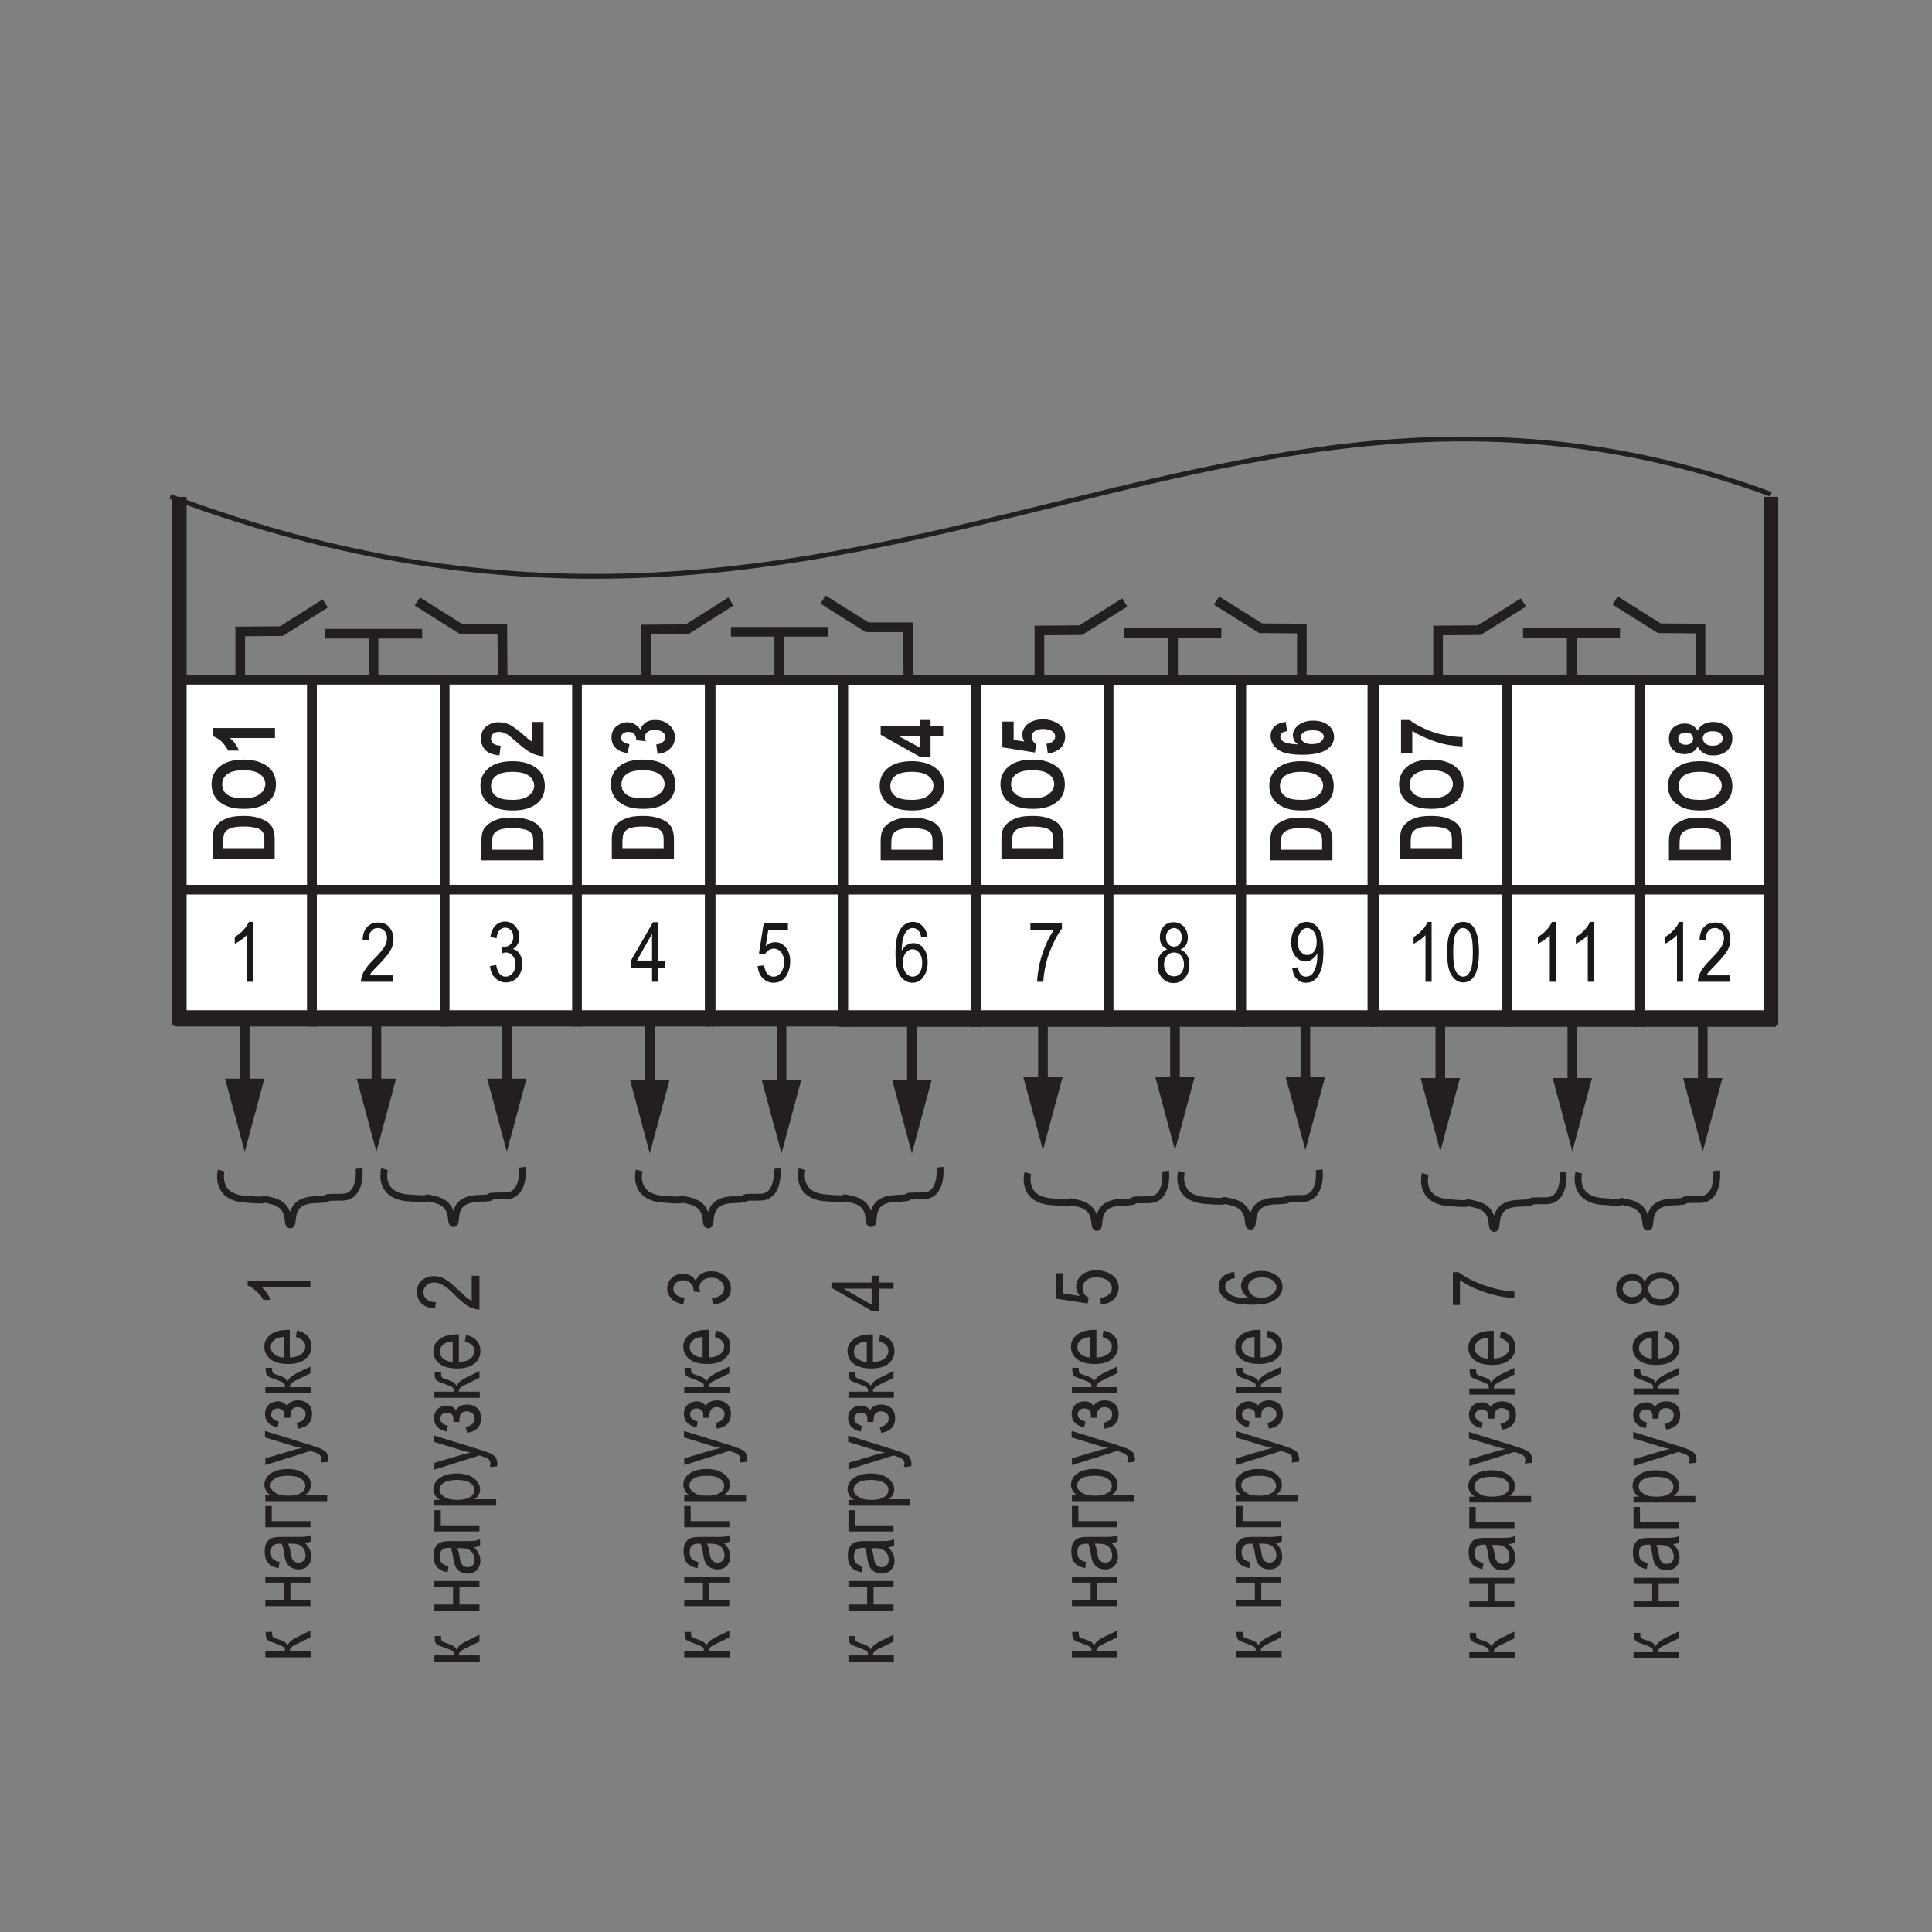 <?xml version="1.0" encoding="utf-8"?>
<!-- Generator: Adobe Illustrator 28.7.4, SVG Export Plug-In . SVG Version: 9.03 Build 55973)  -->
<svg version="1.1" id="Слой_1" xmlns="http://www.w3.org/2000/svg" xmlns:xlink="http://www.w3.org/1999/xlink" x="0px" y="0px"
	 width="600px" height="600px" viewBox="0 0 600 600" enable-background="new 0 0 600 600" xml:space="preserve">
<rect x="0" y="0" width="600" height="600" fill="#808080" stroke="none"/>
<g>
	<path fill-rule="evenodd" clip-rule="evenodd" fill="none" stroke="#231F20" stroke-width="1.5" stroke-miterlimit="22.926" d="
		M52.9,154.2c214.8,80.2,320.4-65.6,497.1-0.7"/>
	<g>
		<g>
			<g>
				<line fill="none" stroke="#231F20" stroke-width="3" stroke-miterlimit="22.926" x1="76" y1="313.7" x2="76" y2="339.1"/>
				<g>
					<polygon fill="#231F20" points="69.9,335 76,357.7 82.1,335 					"/>
				</g>
			</g>
		</g>
	</g>
	<g>
		<g>
			<g>
				
					<line fill="none" stroke="#231F20" stroke-width="3" stroke-miterlimit="22.926" x1="116.9" y1="313.7" x2="116.9" y2="339.1"/>
				<g>
					<polygon fill="#231F20" points="110.8,335 116.9,357.7 123,335 					"/>
				</g>
			</g>
		</g>
	</g>
	<g>
		<g>
			<g>
				
					<line fill="none" stroke="#231F20" stroke-width="3" stroke-miterlimit="22.926" x1="157.4" y1="313.7" x2="157.4" y2="339.1"/>
				<g>
					<polygon fill="#231F20" points="151.3,335 157.4,357.7 163.5,335 					"/>
				</g>
			</g>
		</g>
	</g>
	<g>
		<g>
			<g>
				
					<line fill="none" stroke="#231F20" stroke-width="3" stroke-miterlimit="22.926" x1="201.8" y1="314.2" x2="201.8" y2="339.6"/>
				<g>
					<polygon fill="#231F20" points="195.7,335.5 201.8,358.2 207.9,335.5 					"/>
				</g>
			</g>
		</g>
	</g>
	<g>
		<g>
			<g>
				
					<line fill="none" stroke="#231F20" stroke-width="3" stroke-miterlimit="22.926" x1="242.7" y1="314.2" x2="242.7" y2="339.6"/>
				<g>
					<polygon fill="#231F20" points="236.6,335.5 242.7,358.2 248.8,335.5 					"/>
				</g>
			</g>
		</g>
	</g>
	<g>
		<g>
			<g>
				
					<line fill="none" stroke="#231F20" stroke-width="3" stroke-miterlimit="22.926" x1="283.2" y1="314.2" x2="283.2" y2="339.6"/>
				<g>
					<polygon fill="#231F20" points="277.1,335.5 283.2,358.2 289.3,335.5 					"/>
				</g>
			</g>
		</g>
	</g>
	<g>
		<g>
			<g>
				
					<line fill="none" stroke="#231F20" stroke-width="3" stroke-miterlimit="22.926" x1="323.9" y1="313.2" x2="323.9" y2="338.6"/>
				<g>
					<polygon fill="#231F20" points="317.8,334.5 323.9,357.2 330,334.5 					"/>
				</g>
			</g>
		</g>
	</g>
	<g>
		<g>
			<g>
				
					<line fill="none" stroke="#231F20" stroke-width="3" stroke-miterlimit="22.926" x1="364.9" y1="313.2" x2="364.9" y2="338.6"/>
				<g>
					<polygon fill="#231F20" points="358.8,334.5 364.9,357.2 371,334.5 					"/>
				</g>
			</g>
		</g>
	</g>
	<g>
		<g>
			<g>
				
					<line fill="none" stroke="#231F20" stroke-width="3" stroke-miterlimit="22.926" x1="405.4" y1="313.2" x2="405.4" y2="338.6"/>
				<g>
					<polygon fill="#231F20" points="399.3,334.5 405.4,357.2 411.5,334.5 					"/>
				</g>
			</g>
		</g>
	</g>
	<g>
		<path fill="#231F20" d="M82.4,514.7v-1.9h6.1c0-0.6-0.1-1.1-0.4-1.3c-0.3-0.2-1.1-0.6-2.5-1.1c-1.1-0.4-1.9-0.7-2.2-0.9
			c-0.4-0.2-0.6-0.5-0.7-0.8c-0.1-0.3-0.2-0.8-0.2-1.6v-0.3h2l0,0.6c0,0.4,0.1,0.7,0.2,0.9c0.2,0.2,0.4,0.3,0.8,0.5
			c1.4,0.4,2.3,0.8,2.7,1s0.8,0.7,1.1,1.2c0.3-0.8,1.2-1.7,2.8-2.5l4.3-2.1v2.1l-4.3,2.1c-0.9,0.4-1.5,0.8-1.7,1.1
			c-0.3,0.3-0.4,0.7-0.4,1.1h6.5v1.9H82.4z"/>
		<path fill="#231F20" d="M82.4,498.8v-1.9h5.8v-5.4h-5.8v-1.9h14v1.9h-6.2v5.4h6.2v1.9H82.4z"/>
		<path fill="#231F20" d="M94.7,479.2c0.7,0.7,1.2,1.3,1.5,2s0.5,1.4,0.5,2.2c0,1.2-0.4,2.1-1.1,2.9c-0.7,0.7-1.7,1.1-2.9,1.1
			c-0.8,0-1.5-0.2-2.1-0.5s-1.1-0.8-1.5-1.4s-0.6-1.5-0.8-2.6c-0.2-1.6-0.5-2.7-0.8-3.5l-0.6,0c-1,0-1.6,0.2-2,0.5
			c-0.6,0.5-0.8,1.2-0.8,2.2c0,0.9,0.2,1.6,0.6,2c0.4,0.4,1.1,0.8,2.1,1l-0.3,1.9c-1.5-0.3-2.6-0.8-3.3-1.7c-0.7-0.8-1-2-1-3.6
			c0-1.2,0.2-2.1,0.7-2.8c0.5-0.7,1-1.1,1.7-1.3c0.7-0.2,1.6-0.3,2.9-0.3h3.2c2.2,0,3.6,0,4.2-0.1c0.6-0.1,1.1-0.2,1.7-0.5v2
			C95.9,479,95.4,479.1,94.7,479.2z M89.4,479.3c0.4,0.7,0.7,1.8,0.9,3.2c0.1,0.8,0.3,1.4,0.5,1.7c0.2,0.3,0.4,0.6,0.8,0.8
			c0.3,0.2,0.7,0.3,1.1,0.3c0.7,0,1.2-0.2,1.6-0.6c0.4-0.4,0.6-1,0.6-1.7c0-0.7-0.2-1.3-0.5-1.9c-0.4-0.6-0.8-1-1.4-1.3
			s-1.5-0.4-2.6-0.4H89.4z"/>
		<path fill="#231F20" d="M82.4,474.3v-6.6h2v4.7h12v1.9H82.4z"/>
		<path fill="#231F20" d="M101.8,466.2H82.4v-1.8h1.8c-0.8-0.4-1.3-0.9-1.6-1.5s-0.5-1.1-0.5-1.8c0-0.9,0.3-1.7,0.8-2.4
			c0.5-0.7,1.4-1.3,2.4-1.8c1.1-0.4,2.4-0.7,3.9-0.7c2.4,0,4.2,0.5,5.5,1.5c1.3,1,1.9,2.2,1.9,3.5c0,0.6-0.2,1.2-0.5,1.7
			s-0.7,1-1.3,1.3h6.8V466.2z M89.5,464.5c1.8,0,3.1-0.3,4-0.9c0.9-0.6,1.3-1.3,1.3-2.2c0-0.8-0.4-1.5-1.3-2.2
			c-0.9-0.6-2.3-0.9-4.1-0.9c-1.8,0-3.2,0.3-4.1,0.9c-0.9,0.6-1.3,1.3-1.3,2.2c0,0.8,0.5,1.5,1.4,2.1
			C86.3,464.2,87.7,464.5,89.5,464.5z"/>
		<path fill="#231F20" d="M101.8,454l-2.2,0.2c0.1-0.4,0.2-0.8,0.2-1.1c0-0.4-0.1-0.8-0.3-1c-0.2-0.3-0.4-0.5-0.8-0.7
			c-0.1-0.1-0.9-0.3-2.3-0.8l-14,4.4v-2.1l8.1-2.4c1-0.3,2.1-0.6,3.2-0.8c-1.1-0.2-2.2-0.5-3.2-0.8l-8.2-2.5v-2l14.2,4.4
			c1.8,0.6,3.1,1,3.7,1.4c0.6,0.3,1.1,0.7,1.3,1.1s0.4,0.9,0.4,1.4C102.1,453.1,102,453.5,101.8,454z"/>
		<path fill="#231F20" d="M90.1,440.3h-1.8c0-0.8,0-1.4-0.1-1.7s-0.3-0.6-0.6-0.8s-0.8-0.4-1.3-0.4c-0.7,0-1.2,0.2-1.5,0.5
			s-0.6,0.8-0.6,1.3c0,1.1,0.8,1.9,2.4,2.3l-0.4,1.8c-2.6-0.6-3.9-2-3.9-4.2c0-1.2,0.4-2.2,1.2-2.9c0.8-0.7,1.8-1,2.9-1
			c1.1,0,2,0.5,2.7,1.4c0.8-1.2,1.9-1.7,3.5-1.7c1.3,0,2.3,0.4,3.1,1.1s1.2,1.8,1.2,3.1c0,2.6-1.4,4.1-4.3,4.6l-0.5-1.8
			c0.9-0.2,1.6-0.5,2.1-1c0.5-0.5,0.7-1.1,0.7-1.7c0-0.7-0.2-1.2-0.7-1.6s-1-0.6-1.7-0.6c-0.6,0-1,0.1-1.4,0.4
			c-0.4,0.3-0.6,0.6-0.7,0.9s-0.2,0.8-0.2,1.5L90.1,440.3z"/>
		<path fill="#231F20" d="M82.4,432.7v-1.9h6.1c0-0.6-0.1-1.1-0.4-1.3c-0.3-0.2-1.1-0.6-2.5-1.1c-1.1-0.4-1.9-0.7-2.2-0.9
			c-0.4-0.2-0.6-0.5-0.7-0.8c-0.1-0.3-0.2-0.8-0.2-1.6v-0.3h2l0,0.6c0,0.4,0.1,0.7,0.2,0.9c0.2,0.2,0.4,0.3,0.8,0.5
			c1.4,0.4,2.3,0.8,2.7,1s0.8,0.7,1.1,1.2c0.3-0.8,1.2-1.7,2.8-2.5l4.3-2.1v2.1l-4.3,2.1c-0.9,0.4-1.5,0.8-1.7,1.1
			c-0.3,0.3-0.4,0.7-0.4,1.1h6.5v1.9H82.4z"/>
		<path fill="#231F20" d="M91.9,415.2l0.3-2c1.5,0.3,2.6,0.9,3.4,1.8c0.8,0.9,1.1,2,1.1,3.2c0,1.6-0.6,2.9-1.9,3.9
			c-1.2,1-3,1.5-5.3,1.5c-2.4,0-4.3-0.5-5.5-1.5c-1.3-1-1.9-2.3-1.9-3.9c0-1.5,0.6-2.7,1.9-3.7s3.1-1.5,5.4-1.5l0.6,0v8.6
			c1.6-0.1,2.8-0.4,3.6-1.1c0.8-0.6,1.2-1.4,1.2-2.4C94.8,416.8,93.8,415.8,91.9,415.2z M88.1,421.6v-6.4c-1.2,0.1-2.1,0.3-2.7,0.8
			c-0.9,0.6-1.3,1.4-1.3,2.4c0,0.9,0.4,1.6,1.1,2.2C85.9,421.2,86.8,421.5,88.1,421.6z"/>
		<path fill="#231F20" d="M96.4,397.8v2H81.3c0.5,0.4,1.1,1,1.6,1.8c0.5,0.8,1,1.5,1.2,2.1h-2.3c-0.6-1.1-1.4-2-2.3-2.8
			c-0.9-0.8-1.8-1.4-2.6-1.7v-1.3H96.4z"/>
	</g>
	<g>
		<path fill="#231F20" d="M134.9,516v-1.9h6.1c0-0.6-0.1-1.1-0.4-1.3c-0.3-0.2-1.1-0.6-2.5-1.1c-1.1-0.4-1.9-0.7-2.2-0.9
			c-0.4-0.2-0.6-0.5-0.7-0.8c-0.1-0.3-0.2-0.8-0.2-1.6v-0.3h2l0,0.6c0,0.4,0.1,0.7,0.2,0.9c0.2,0.2,0.4,0.3,0.8,0.5
			c1.4,0.4,2.3,0.8,2.7,1s0.8,0.7,1.1,1.2c0.3-0.8,1.2-1.7,2.8-2.5l4.3-2.1v2.1l-4.3,2.1c-0.9,0.4-1.5,0.8-1.7,1.1
			c-0.3,0.3-0.4,0.7-0.4,1.1h6.5v1.9H134.9z"/>
		<path fill="#231F20" d="M134.9,500.2v-1.9h5.8v-5.4h-5.8v-1.9h14v1.9h-6.2v5.4h6.2v1.9H134.9z"/>
		<path fill="#231F20" d="M147.2,480.5c0.7,0.7,1.2,1.3,1.5,2s0.5,1.4,0.5,2.2c0,1.2-0.4,2.1-1.1,2.9c-0.7,0.7-1.7,1.1-2.9,1.1
			c-0.8,0-1.5-0.2-2.1-0.5s-1.1-0.8-1.5-1.4s-0.6-1.5-0.8-2.6c-0.2-1.6-0.5-2.7-0.8-3.5l-0.6,0c-1,0-1.6,0.2-2,0.5
			c-0.6,0.5-0.8,1.2-0.8,2.2c0,0.9,0.2,1.6,0.6,2c0.4,0.4,1.1,0.8,2.1,1l-0.3,1.9c-1.5-0.3-2.6-0.8-3.3-1.7c-0.7-0.8-1-2-1-3.6
			c0-1.2,0.2-2.1,0.7-2.8c0.5-0.7,1-1.1,1.7-1.3c0.7-0.2,1.6-0.3,2.9-0.3h3.2c2.2,0,3.6,0,4.2-0.1c0.6-0.1,1.1-0.2,1.7-0.5v2
			C148.4,480.3,147.9,480.5,147.2,480.5z M141.9,480.7c0.4,0.7,0.7,1.8,0.9,3.2c0.1,0.8,0.3,1.4,0.5,1.7c0.2,0.3,0.4,0.6,0.8,0.8
			c0.3,0.2,0.7,0.3,1.1,0.3c0.7,0,1.2-0.2,1.6-0.6c0.4-0.4,0.6-1,0.6-1.7c0-0.7-0.2-1.3-0.5-1.9c-0.4-0.6-0.8-1-1.4-1.3
			s-1.5-0.4-2.6-0.4H141.9z"/>
		<path fill="#231F20" d="M134.9,475.6V469h2v4.7h12v1.9H134.9z"/>
		<path fill="#231F20" d="M154.3,467.6h-19.4v-1.8h1.8c-0.8-0.4-1.3-0.9-1.6-1.5s-0.5-1.1-0.5-1.8c0-0.9,0.3-1.7,0.8-2.4
			c0.5-0.7,1.4-1.3,2.4-1.8c1.1-0.4,2.4-0.7,3.9-0.7c2.4,0,4.2,0.5,5.5,1.5c1.3,1,1.9,2.2,1.9,3.5c0,0.6-0.2,1.2-0.5,1.7
			s-0.7,1-1.3,1.3h6.8V467.6z M142,465.8c1.8,0,3.1-0.3,4-0.9c0.9-0.6,1.3-1.3,1.3-2.2c0-0.8-0.4-1.5-1.3-2.2
			c-0.9-0.6-2.3-0.9-4.1-0.9c-1.8,0-3.2,0.3-4.1,0.9c-0.9,0.6-1.3,1.3-1.3,2.2c0,0.8,0.5,1.5,1.4,2.1
			C138.8,465.5,140.2,465.8,142,465.8z"/>
		<path fill="#231F20" d="M154.3,455.4l-2.2,0.2c0.1-0.4,0.2-0.8,0.2-1.1c0-0.4-0.1-0.8-0.3-1c-0.2-0.3-0.4-0.5-0.8-0.7
			c-0.1-0.1-0.9-0.3-2.3-0.8l-14,4.4v-2.1l8.1-2.4c1-0.3,2.1-0.6,3.2-0.8c-1.1-0.2-2.2-0.5-3.2-0.8l-8.2-2.5v-2l14.2,4.4
			c1.8,0.6,3.1,1,3.7,1.4c0.6,0.3,1.1,0.7,1.3,1.1s0.4,0.9,0.4,1.4C154.6,454.5,154.5,454.9,154.3,455.4z"/>
		<path fill="#231F20" d="M142.6,441.6h-1.8c0-0.8,0-1.4-0.1-1.7s-0.3-0.6-0.6-0.8s-0.8-0.4-1.3-0.4c-0.7,0-1.2,0.2-1.5,0.5
			s-0.6,0.8-0.6,1.3c0,1.1,0.8,1.9,2.4,2.3l-0.4,1.8c-2.6-0.6-3.9-2-3.9-4.2c0-1.2,0.4-2.2,1.2-2.9c0.8-0.7,1.8-1,2.9-1
			c1.1,0,2,0.5,2.7,1.4c0.8-1.2,1.9-1.7,3.5-1.7c1.3,0,2.3,0.4,3.1,1.1s1.2,1.8,1.2,3.1c0,2.6-1.4,4.1-4.3,4.6l-0.5-1.8
			c0.9-0.2,1.6-0.5,2.1-1c0.5-0.5,0.7-1.1,0.7-1.7c0-0.7-0.2-1.2-0.7-1.6s-1-0.6-1.7-0.6c-0.6,0-1,0.1-1.4,0.4
			c-0.4,0.3-0.6,0.6-0.7,0.9s-0.2,0.8-0.2,1.5L142.6,441.6z"/>
		<path fill="#231F20" d="M134.9,434.1v-1.9h6.1c0-0.6-0.1-1.1-0.4-1.3c-0.3-0.2-1.1-0.6-2.5-1.1c-1.1-0.4-1.9-0.7-2.2-0.9
			c-0.4-0.2-0.6-0.5-0.7-0.8c-0.1-0.3-0.2-0.8-0.2-1.6v-0.3h2l0,0.6c0,0.4,0.1,0.7,0.2,0.9c0.2,0.2,0.4,0.3,0.8,0.5
			c1.4,0.4,2.3,0.8,2.7,1s0.8,0.7,1.1,1.2c0.3-0.8,1.2-1.7,2.8-2.5l4.3-2.1v2.1l-4.3,2.1c-0.9,0.4-1.5,0.8-1.7,1.1
			c-0.3,0.3-0.4,0.7-0.4,1.1h6.5v1.9H134.9z"/>
		<path fill="#231F20" d="M144.4,416.6l0.3-2c1.5,0.3,2.6,0.9,3.4,1.8c0.8,0.9,1.1,2,1.1,3.2c0,1.6-0.6,2.9-1.9,3.9
			c-1.2,1-3,1.5-5.3,1.5c-2.4,0-4.3-0.5-5.5-1.5c-1.3-1-1.9-2.3-1.9-3.9c0-1.5,0.6-2.7,1.9-3.7s3.1-1.5,5.4-1.5l0.6,0v8.6
			c1.6-0.1,2.8-0.4,3.6-1.1c0.8-0.6,1.2-1.4,1.2-2.4C147.3,418.1,146.3,417.1,144.4,416.6z M140.6,423v-6.4
			c-1.2,0.1-2.1,0.3-2.7,0.8c-0.9,0.6-1.3,1.4-1.3,2.4c0,0.9,0.4,1.6,1.1,2.2C138.4,422.5,139.3,422.9,140.6,423z"/>
		<path fill="#231F20" d="M146.6,396.2h2.3v10.5c-0.9,0-2-0.3-3.1-0.8c-1.1-0.6-2.5-1.7-4-3.2c-1.8-1.8-3.2-3-4.2-3.6
			c-1-0.6-1.9-0.8-2.8-0.8c-1,0-1.8,0.3-2.4,0.9c-0.6,0.6-0.9,1.3-0.9,2.1c0,0.9,0.3,1.6,1,2.2s1.6,0.9,2.9,0.9l-0.3,2
			c-1.9-0.1-3.2-0.7-4.2-1.6c-0.9-0.9-1.4-2.1-1.4-3.6c0-1.6,0.5-2.8,1.6-3.7c1.1-0.8,2.3-1.2,3.7-1.2c1.2,0,2.4,0.3,3.5,1
			c1.1,0.7,2.6,1.9,4.5,3.7c1.2,1.2,2,1.9,2.4,2.2c0.4,0.3,0.9,0.6,1.3,0.8V396.2z"/>
	</g>
	<path fill="none" stroke="#231F20" stroke-width="2.126" stroke-miterlimit="22.926" d="M68.7,363.5c0,0-2.2,8.1,7.2,8.9
		c10.4,0.9,2.8-0.8,8.4,0.5c6.8,1.6,4.4,7.4,5.8,7.5c1.7,0.2-1.5-7.4,7.5-7.8c8.5-0.3-0.9-0.8,8.6-0.8c6.3,0,5.3-8.9,5.3-8.9"/>
	<path fill="none" stroke="#231F20" stroke-width="2.126" stroke-miterlimit="22.926" d="M119.4,363.1c0,0-2.2,8.1,7.2,8.9
		c10.4,0.9,2.8-0.8,8.4,0.5c6.8,1.6,4.4,7.4,5.8,7.5c1.7,0.2-1.5-7.4,7.5-7.8c8.5-0.3-0.9-0.8,8.6-0.8c6.3,0,5.3-8.9,5.3-8.9"/>
	<g>
		<path fill="#231F20" d="M212.5,514.7v-1.9h6.1c0-0.6-0.1-1.1-0.4-1.3c-0.3-0.2-1.1-0.6-2.5-1.1c-1.1-0.4-1.9-0.7-2.2-0.9
			c-0.4-0.2-0.6-0.5-0.7-0.8c-0.1-0.3-0.2-0.8-0.2-1.6v-0.3h2l0,0.6c0,0.4,0.1,0.7,0.2,0.9c0.2,0.2,0.4,0.3,0.8,0.5
			c1.4,0.4,2.3,0.8,2.7,1s0.8,0.7,1.1,1.2c0.3-0.8,1.2-1.7,2.8-2.5l4.3-2.1v2.1l-4.3,2.1c-0.9,0.4-1.5,0.8-1.7,1.1
			c-0.3,0.3-0.4,0.7-0.4,1.1h6.5v1.9H212.5z"/>
		<path fill="#231F20" d="M212.5,498.8v-1.9h5.8v-5.4h-5.8v-1.9h14v1.9h-6.2v5.4h6.2v1.9H212.5z"/>
		<path fill="#231F20" d="M224.8,479.2c0.7,0.7,1.2,1.3,1.5,2s0.5,1.4,0.5,2.2c0,1.2-0.4,2.1-1.1,2.9c-0.7,0.7-1.7,1.1-2.9,1.1
			c-0.8,0-1.5-0.2-2.1-0.5s-1.1-0.8-1.5-1.4s-0.6-1.5-0.8-2.6c-0.2-1.6-0.5-2.7-0.8-3.5l-0.6,0c-1,0-1.6,0.2-2,0.5
			c-0.6,0.5-0.8,1.2-0.8,2.2c0,0.9,0.2,1.6,0.6,2c0.4,0.4,1.1,0.8,2.1,1l-0.3,1.9c-1.5-0.3-2.6-0.8-3.3-1.7c-0.7-0.8-1-2-1-3.6
			c0-1.2,0.2-2.1,0.7-2.8c0.5-0.7,1-1.1,1.7-1.3c0.7-0.2,1.6-0.3,2.9-0.3h3.2c2.2,0,3.6,0,4.2-0.1c0.6-0.1,1.1-0.2,1.7-0.5v2
			C226.1,479,225.5,479.1,224.8,479.2z M219.5,479.3c0.4,0.7,0.7,1.8,0.9,3.2c0.1,0.8,0.3,1.4,0.5,1.7c0.2,0.3,0.4,0.6,0.8,0.8
			c0.3,0.2,0.7,0.3,1.1,0.3c0.7,0,1.2-0.2,1.6-0.6c0.4-0.4,0.6-1,0.6-1.7c0-0.7-0.2-1.3-0.5-1.9c-0.4-0.6-0.8-1-1.4-1.3
			s-1.5-0.4-2.6-0.4H219.5z"/>
		<path fill="#231F20" d="M212.5,474.3v-6.6h2v4.7h12v1.9H212.5z"/>
		<path fill="#231F20" d="M231.9,466.2h-19.4v-1.8h1.8c-0.8-0.4-1.3-0.9-1.6-1.5s-0.5-1.1-0.5-1.8c0-0.9,0.3-1.7,0.8-2.4
			c0.5-0.7,1.4-1.3,2.4-1.8c1.1-0.4,2.4-0.7,3.9-0.7c2.4,0,4.2,0.5,5.5,1.5c1.3,1,1.9,2.2,1.9,3.5c0,0.6-0.2,1.2-0.5,1.7
			s-0.7,1-1.3,1.3h6.8V466.2z M219.6,464.5c1.8,0,3.1-0.3,4-0.9c0.9-0.6,1.3-1.3,1.3-2.2c0-0.8-0.4-1.5-1.3-2.2
			c-0.9-0.6-2.3-0.9-4.1-0.9c-1.8,0-3.2,0.3-4.1,0.9c-0.9,0.6-1.3,1.3-1.3,2.2c0,0.8,0.5,1.5,1.4,2.1
			C216.4,464.2,217.8,464.5,219.6,464.5z"/>
		<path fill="#231F20" d="M231.9,454l-2.2,0.2c0.1-0.4,0.2-0.8,0.2-1.1c0-0.4-0.1-0.8-0.3-1c-0.2-0.3-0.4-0.5-0.8-0.7
			c-0.1-0.1-0.9-0.3-2.3-0.8l-14,4.4v-2.1l8.1-2.4c1-0.3,2.1-0.6,3.2-0.8c-1.1-0.2-2.2-0.5-3.2-0.8l-8.2-2.5v-2l14.2,4.4
			c1.8,0.6,3.1,1,3.7,1.4c0.6,0.3,1.1,0.7,1.3,1.1s0.4,0.9,0.4,1.4C232.2,453.1,232.1,453.5,231.9,454z"/>
		<path fill="#231F20" d="M220.2,440.3h-1.8c0-0.8,0-1.4-0.1-1.7s-0.3-0.6-0.6-0.8s-0.8-0.4-1.3-0.4c-0.7,0-1.2,0.2-1.5,0.5
			s-0.6,0.8-0.6,1.3c0,1.1,0.8,1.9,2.4,2.3l-0.4,1.8c-2.6-0.6-3.9-2-3.9-4.2c0-1.2,0.4-2.2,1.2-2.9c0.8-0.7,1.8-1,2.9-1
			c1.1,0,2,0.5,2.7,1.4c0.8-1.2,1.9-1.7,3.5-1.7c1.3,0,2.3,0.4,3.1,1.1s1.2,1.8,1.2,3.1c0,2.6-1.4,4.1-4.3,4.6l-0.5-1.8
			c0.9-0.2,1.6-0.5,2.1-1c0.5-0.5,0.7-1.1,0.7-1.7c0-0.7-0.2-1.2-0.7-1.6s-1-0.6-1.7-0.6c-0.6,0-1,0.1-1.4,0.4
			c-0.4,0.3-0.6,0.6-0.7,0.9s-0.2,0.8-0.2,1.5L220.2,440.3z"/>
		<path fill="#231F20" d="M212.5,432.7v-1.9h6.1c0-0.6-0.1-1.1-0.4-1.3c-0.3-0.2-1.1-0.6-2.5-1.1c-1.1-0.4-1.9-0.7-2.2-0.9
			c-0.4-0.2-0.6-0.5-0.7-0.8c-0.1-0.3-0.2-0.8-0.2-1.6v-0.3h2l0,0.6c0,0.4,0.1,0.7,0.2,0.9c0.2,0.2,0.4,0.3,0.8,0.5
			c1.4,0.4,2.3,0.8,2.7,1s0.8,0.7,1.1,1.2c0.3-0.8,1.2-1.7,2.8-2.5l4.3-2.1v2.1l-4.3,2.1c-0.9,0.4-1.5,0.8-1.7,1.1
			c-0.3,0.3-0.4,0.7-0.4,1.1h6.5v1.9H212.5z"/>
		<path fill="#231F20" d="M222,415.2l0.3-2c1.5,0.3,2.6,0.9,3.4,1.8c0.8,0.9,1.1,2,1.1,3.2c0,1.6-0.6,2.9-1.9,3.9
			c-1.2,1-3,1.5-5.3,1.5c-2.4,0-4.3-0.5-5.5-1.5c-1.3-1-1.9-2.3-1.9-3.9c0-1.5,0.6-2.7,1.9-3.7s3.1-1.5,5.4-1.5l0.6,0v8.6
			c1.6-0.1,2.8-0.4,3.6-1.1c0.8-0.6,1.2-1.4,1.2-2.4C224.9,416.8,224,415.8,222,415.2z M218.2,421.6v-6.4c-1.2,0.1-2.1,0.3-2.7,0.8
			c-0.9,0.6-1.3,1.4-1.3,2.4c0,0.9,0.4,1.6,1.1,2.2C216,421.2,217,421.5,218.2,421.6z"/>
		<path fill="#231F20" d="M221.4,405.1l-0.3-1.9c2.5-0.4,3.8-1.4,3.8-3.1c0-0.9-0.4-1.7-1.1-2.3c-0.8-0.7-1.7-1-2.9-1
			c-1.1,0-2,0.3-2.7,0.9c-0.7,0.6-1,1.3-1,2.2c0,0.4,0.1,0.8,0.3,1.4l-2.1-0.2l0-0.3c0-1-0.3-1.7-0.9-2.3c-0.6-0.6-1.4-0.9-2.4-0.9
			c-0.9,0-1.6,0.3-2.2,0.8c-0.5,0.5-0.8,1.1-0.8,1.8c0,0.7,0.3,1.4,0.9,1.9c0.6,0.5,1.4,0.8,2.6,1l-0.4,1.9
			c-1.7-0.2-2.9-0.8-3.7-1.7s-1.3-1.9-1.3-3.1c0-1.3,0.5-2.4,1.4-3.3c0.9-0.9,2.1-1.3,3.6-1.3c0.9,0,1.7,0.2,2.3,0.6
			c0.7,0.4,1.2,0.9,1.6,1.6c0.2-0.6,0.5-1.2,0.9-1.6c0.4-0.4,0.9-0.7,1.6-1c0.7-0.3,1.4-0.4,2.3-0.4c1.8,0,3.2,0.5,4.4,1.6
			s1.7,2.3,1.7,3.8c0,1.4-0.5,2.5-1.5,3.4C224.4,404.5,223.1,405,221.4,405.1z"/>
	</g>
	<g>
		<path fill="#231F20" d="M263.5,516v-1.9h6.1c0-0.6-0.1-1.1-0.4-1.3c-0.3-0.2-1.1-0.6-2.5-1.1c-1.1-0.4-1.9-0.7-2.2-0.9
			c-0.4-0.2-0.6-0.5-0.7-0.8c-0.1-0.3-0.2-0.8-0.2-1.6v-0.3h2l0,0.6c0,0.4,0.1,0.7,0.2,0.9c0.2,0.2,0.4,0.3,0.8,0.5
			c1.4,0.4,2.3,0.8,2.7,1s0.8,0.7,1.1,1.2c0.3-0.8,1.2-1.7,2.8-2.5l4.3-2.1v2.1l-4.3,2.1c-0.9,0.4-1.5,0.8-1.7,1.1
			c-0.3,0.3-0.4,0.7-0.4,1.1h6.5v1.9H263.5z"/>
		<path fill="#231F20" d="M263.5,500.2v-1.9h5.8v-5.4h-5.8v-1.9h14v1.9h-6.2v5.4h6.2v1.9H263.5z"/>
		<path fill="#231F20" d="M275.8,480.5c0.7,0.7,1.2,1.3,1.5,2s0.5,1.4,0.5,2.2c0,1.2-0.4,2.1-1.1,2.9c-0.7,0.7-1.7,1.1-2.9,1.1
			c-0.8,0-1.5-0.2-2.1-0.5s-1.1-0.8-1.5-1.4s-0.6-1.5-0.8-2.6c-0.2-1.6-0.5-2.7-0.8-3.5l-0.6,0c-1,0-1.6,0.2-2,0.5
			c-0.6,0.5-0.8,1.2-0.8,2.2c0,0.9,0.2,1.6,0.6,2c0.4,0.4,1.1,0.8,2.1,1l-0.3,1.9c-1.5-0.3-2.6-0.8-3.3-1.7c-0.7-0.8-1-2-1-3.6
			c0-1.2,0.2-2.1,0.7-2.8c0.5-0.7,1-1.1,1.7-1.3c0.7-0.2,1.6-0.3,2.9-0.3h3.2c2.2,0,3.6,0,4.2-0.1c0.6-0.1,1.1-0.2,1.7-0.5v2
			C277.1,480.3,276.5,480.5,275.8,480.5z M270.5,480.7c0.4,0.7,0.7,1.8,0.9,3.2c0.1,0.8,0.3,1.4,0.5,1.7c0.2,0.3,0.4,0.6,0.8,0.8
			c0.3,0.2,0.7,0.3,1.1,0.3c0.7,0,1.2-0.2,1.6-0.6c0.4-0.4,0.6-1,0.6-1.7c0-0.7-0.2-1.3-0.5-1.9c-0.4-0.6-0.8-1-1.4-1.3
			s-1.5-0.4-2.6-0.4H270.5z"/>
		<path fill="#231F20" d="M263.5,475.6V469h2v4.7h12v1.9H263.5z"/>
		<path fill="#231F20" d="M282.9,467.6h-19.4v-1.8h1.8c-0.8-0.4-1.3-0.9-1.6-1.5s-0.5-1.1-0.5-1.8c0-0.9,0.3-1.7,0.8-2.4
			c0.5-0.7,1.4-1.3,2.4-1.8c1.1-0.4,2.4-0.7,3.9-0.7c2.4,0,4.2,0.5,5.5,1.5c1.3,1,1.9,2.2,1.9,3.5c0,0.6-0.2,1.2-0.5,1.7
			s-0.7,1-1.3,1.3h6.8V467.6z M270.6,465.8c1.8,0,3.1-0.3,4-0.9c0.9-0.6,1.3-1.3,1.3-2.2c0-0.8-0.4-1.5-1.3-2.2
			c-0.9-0.6-2.3-0.9-4.1-0.9c-1.8,0-3.2,0.3-4.1,0.9c-0.9,0.6-1.3,1.3-1.3,2.2c0,0.8,0.5,1.5,1.4,2.1
			C267.4,465.5,268.8,465.8,270.6,465.8z"/>
		<path fill="#231F20" d="M282.9,455.4l-2.2,0.2c0.1-0.4,0.2-0.8,0.2-1.1c0-0.4-0.1-0.8-0.3-1c-0.2-0.3-0.4-0.5-0.8-0.7
			c-0.1-0.1-0.9-0.3-2.3-0.8l-14,4.4v-2.1l8.1-2.4c1-0.3,2.1-0.6,3.2-0.8c-1.1-0.2-2.2-0.5-3.2-0.8l-8.2-2.5v-2l14.2,4.4
			c1.8,0.6,3.1,1,3.7,1.4c0.6,0.3,1.1,0.7,1.3,1.1s0.4,0.9,0.4,1.4C283.2,454.5,283.1,454.9,282.9,455.4z"/>
		<path fill="#231F20" d="M271.2,441.6h-1.8c0-0.8,0-1.4-0.1-1.7s-0.3-0.6-0.6-0.8s-0.8-0.4-1.3-0.4c-0.7,0-1.2,0.2-1.5,0.5
			s-0.6,0.8-0.6,1.3c0,1.1,0.8,1.9,2.4,2.3l-0.4,1.8c-2.6-0.6-3.9-2-3.9-4.2c0-1.2,0.4-2.2,1.2-2.9c0.8-0.7,1.8-1,2.9-1
			c1.1,0,2,0.5,2.7,1.4c0.8-1.2,1.9-1.7,3.5-1.7c1.3,0,2.3,0.4,3.1,1.1s1.2,1.8,1.2,3.1c0,2.6-1.4,4.1-4.3,4.6l-0.5-1.8
			c0.9-0.2,1.6-0.5,2.1-1c0.5-0.5,0.7-1.1,0.7-1.7c0-0.7-0.2-1.2-0.7-1.6s-1-0.6-1.7-0.6c-0.6,0-1,0.1-1.4,0.4
			c-0.4,0.3-0.6,0.6-0.7,0.9s-0.2,0.8-0.2,1.5L271.2,441.6z"/>
		<path fill="#231F20" d="M263.5,434.1v-1.9h6.1c0-0.6-0.1-1.1-0.4-1.3c-0.3-0.2-1.1-0.6-2.5-1.1c-1.1-0.4-1.9-0.7-2.2-0.9
			c-0.4-0.2-0.6-0.5-0.7-0.8c-0.1-0.3-0.2-0.8-0.2-1.6v-0.3h2l0,0.6c0,0.4,0.1,0.7,0.2,0.9c0.2,0.2,0.4,0.3,0.8,0.5
			c1.4,0.4,2.3,0.8,2.7,1s0.8,0.7,1.1,1.2c0.3-0.8,1.2-1.7,2.8-2.5l4.3-2.1v2.1l-4.3,2.1c-0.9,0.4-1.5,0.8-1.7,1.1
			c-0.3,0.3-0.4,0.7-0.4,1.1h6.5v1.9H263.5z"/>
		<path fill="#231F20" d="M273,416.6l0.3-2c1.5,0.3,2.6,0.9,3.4,1.8c0.8,0.9,1.1,2,1.1,3.2c0,1.6-0.6,2.9-1.9,3.9
			c-1.2,1-3,1.5-5.3,1.5c-2.4,0-4.3-0.5-5.5-1.5c-1.3-1-1.9-2.3-1.9-3.9c0-1.5,0.6-2.7,1.9-3.7s3.1-1.5,5.4-1.5l0.6,0v8.6
			c1.6-0.1,2.8-0.4,3.6-1.1c0.8-0.6,1.2-1.4,1.2-2.4C275.9,418.1,275,417.1,273,416.6z M269.2,423v-6.4c-1.2,0.1-2.1,0.3-2.7,0.8
			c-0.9,0.6-1.3,1.4-1.3,2.4c0,0.9,0.4,1.6,1.1,2.2C267,422.5,268,422.9,269.2,423z"/>
		<path fill="#231F20" d="M277.5,400.2h-4.6v6.9h-2.2l-12.5-7.2v-1.6h12.5v-2.1h2.2v2.1h4.6V400.2z M270.7,400.2H262l8.7,5V400.2z"
			/>
	</g>
	<path fill="none" stroke="#231F20" stroke-width="2.126" stroke-miterlimit="22.926" d="M198.5,363.5c0,0-2.2,8.1,7.2,8.9
		c10.4,0.9,2.8-0.8,8.4,0.5c6.8,1.6,4.4,7.4,5.8,7.5c1.7,0.2-1.5-7.4,7.5-7.8c8.5-0.3-0.9-0.8,8.6-0.8c6.3,0,5.3-8.9,5.3-8.9"/>
	<path fill="none" stroke="#231F20" stroke-width="2.126" stroke-miterlimit="22.926" d="M249.1,363.1c0,0-2.2,8.1,7.2,8.9
		c10.4,0.9,2.8-0.8,8.4,0.5c6.8,1.6,4.4,7.4,5.8,7.5c1.7,0.2-1.5-7.4,7.5-7.8c8.5-0.3-0.9-0.8,8.6-0.8c6.3,0,5.3-8.9,5.3-8.9"/>
	<g>
		<path fill="#231F20" d="M332.9,514.7v-1.9h6.1c0-0.6-0.1-1.1-0.4-1.3c-0.3-0.2-1.1-0.6-2.5-1.1c-1.1-0.4-1.9-0.7-2.2-0.9
			c-0.4-0.2-0.6-0.5-0.7-0.8c-0.1-0.3-0.2-0.8-0.2-1.6v-0.3h2l0,0.6c0,0.4,0.1,0.7,0.2,0.9c0.2,0.2,0.4,0.3,0.8,0.5
			c1.4,0.4,2.3,0.8,2.7,1s0.8,0.7,1.1,1.2c0.3-0.8,1.2-1.7,2.8-2.5l4.3-2.1v2.1l-4.3,2.1c-0.9,0.4-1.5,0.8-1.7,1.1
			c-0.3,0.3-0.4,0.7-0.4,1.1h6.5v1.9H332.9z"/>
		<path fill="#231F20" d="M332.9,498.8v-1.9h5.8v-5.4h-5.8v-1.9h14v1.9h-6.2v5.4h6.2v1.9H332.9z"/>
		<path fill="#231F20" d="M345.2,479.2c0.7,0.7,1.2,1.3,1.5,2s0.5,1.4,0.5,2.2c0,1.2-0.4,2.1-1.1,2.9c-0.7,0.7-1.7,1.1-2.9,1.1
			c-0.8,0-1.5-0.2-2.1-0.5s-1.1-0.8-1.5-1.4s-0.6-1.5-0.8-2.6c-0.2-1.6-0.5-2.7-0.8-3.5l-0.6,0c-1,0-1.6,0.2-2,0.5
			c-0.6,0.5-0.8,1.2-0.8,2.2c0,0.9,0.2,1.6,0.6,2c0.4,0.4,1.1,0.8,2.1,1l-0.3,1.9c-1.5-0.3-2.6-0.8-3.3-1.7c-0.7-0.8-1-2-1-3.6
			c0-1.2,0.2-2.1,0.7-2.8c0.5-0.7,1-1.1,1.7-1.3c0.7-0.2,1.6-0.3,2.9-0.3h3.2c2.2,0,3.6,0,4.2-0.1c0.6-0.1,1.1-0.2,1.7-0.5v2
			C346.4,479,345.9,479.1,345.2,479.2z M339.9,479.3c0.4,0.7,0.7,1.8,0.9,3.2c0.1,0.8,0.3,1.4,0.5,1.7c0.2,0.3,0.4,0.6,0.8,0.8
			c0.3,0.2,0.7,0.3,1.1,0.3c0.7,0,1.2-0.2,1.6-0.6c0.4-0.4,0.6-1,0.6-1.7c0-0.7-0.2-1.3-0.5-1.9c-0.4-0.6-0.8-1-1.4-1.3
			s-1.5-0.4-2.6-0.4H339.9z"/>
		<path fill="#231F20" d="M332.9,474.3v-6.6h2v4.7h12v1.9H332.9z"/>
		<path fill="#231F20" d="M352.3,466.2h-19.4v-1.8h1.8c-0.8-0.4-1.3-0.9-1.6-1.5s-0.5-1.1-0.5-1.8c0-0.9,0.3-1.7,0.8-2.4
			c0.5-0.7,1.4-1.3,2.4-1.8c1.1-0.4,2.4-0.7,3.9-0.7c2.4,0,4.2,0.5,5.5,1.5c1.3,1,1.9,2.2,1.9,3.5c0,0.6-0.2,1.2-0.5,1.7
			s-0.7,1-1.3,1.3h6.8V466.2z M340,464.5c1.8,0,3.1-0.3,4-0.9c0.9-0.6,1.3-1.3,1.3-2.2c0-0.8-0.4-1.5-1.3-2.2
			c-0.9-0.6-2.3-0.9-4.1-0.9c-1.8,0-3.2,0.3-4.1,0.9c-0.9,0.6-1.3,1.3-1.3,2.2c0,0.8,0.5,1.5,1.4,2.1
			C336.8,464.2,338.2,464.5,340,464.5z"/>
		<path fill="#231F20" d="M352.3,454l-2.2,0.2c0.1-0.4,0.2-0.8,0.2-1.1c0-0.4-0.1-0.8-0.3-1c-0.2-0.3-0.4-0.5-0.8-0.7
			c-0.1-0.1-0.9-0.3-2.3-0.8l-14,4.4v-2.1l8.1-2.4c1-0.3,2.1-0.6,3.2-0.8c-1.1-0.2-2.2-0.5-3.2-0.8l-8.2-2.5v-2l14.2,4.4
			c1.8,0.6,3.1,1,3.7,1.4c0.6,0.3,1.1,0.7,1.3,1.1s0.4,0.9,0.4,1.4C352.6,453.1,352.5,453.5,352.3,454z"/>
		<path fill="#231F20" d="M340.6,440.3h-1.8c0-0.8,0-1.4-0.1-1.7s-0.3-0.6-0.6-0.8s-0.8-0.4-1.3-0.4c-0.7,0-1.2,0.2-1.5,0.5
			s-0.6,0.8-0.6,1.3c0,1.1,0.8,1.9,2.4,2.3l-0.4,1.8c-2.6-0.6-3.9-2-3.9-4.2c0-1.2,0.4-2.2,1.2-2.9c0.8-0.7,1.8-1,2.9-1
			c1.1,0,2,0.5,2.7,1.4c0.8-1.2,1.9-1.7,3.5-1.7c1.3,0,2.3,0.4,3.1,1.1s1.2,1.8,1.2,3.1c0,2.6-1.4,4.1-4.3,4.6l-0.5-1.8
			c0.9-0.2,1.6-0.5,2.1-1c0.5-0.5,0.7-1.1,0.7-1.7c0-0.7-0.2-1.2-0.7-1.6s-1-0.6-1.7-0.6c-0.6,0-1,0.1-1.4,0.4
			c-0.4,0.3-0.6,0.6-0.7,0.9s-0.2,0.8-0.2,1.5L340.6,440.3z"/>
		<path fill="#231F20" d="M332.9,432.7v-1.9h6.1c0-0.6-0.1-1.1-0.4-1.3c-0.3-0.2-1.1-0.6-2.5-1.1c-1.1-0.4-1.9-0.7-2.2-0.9
			c-0.4-0.2-0.6-0.5-0.7-0.8c-0.1-0.3-0.2-0.8-0.2-1.6v-0.3h2l0,0.6c0,0.4,0.1,0.7,0.2,0.9c0.2,0.2,0.4,0.3,0.8,0.5
			c1.4,0.4,2.3,0.8,2.7,1s0.8,0.7,1.1,1.2c0.3-0.8,1.2-1.7,2.8-2.5l4.3-2.1v2.1l-4.3,2.1c-0.9,0.4-1.5,0.8-1.7,1.1
			c-0.3,0.3-0.4,0.7-0.4,1.1h6.5v1.9H332.9z"/>
		<path fill="#231F20" d="M342.4,415.2l0.3-2c1.5,0.3,2.6,0.9,3.4,1.8c0.8,0.9,1.1,2,1.1,3.2c0,1.6-0.6,2.9-1.9,3.9
			c-1.2,1-3,1.5-5.3,1.5c-2.4,0-4.3-0.5-5.5-1.5c-1.3-1-1.9-2.3-1.9-3.9c0-1.5,0.6-2.7,1.9-3.7s3.1-1.5,5.4-1.5l0.6,0v8.6
			c1.6-0.1,2.8-0.4,3.6-1.1c0.8-0.6,1.2-1.4,1.2-2.4C345.3,416.8,344.3,415.8,342.4,415.2z M338.6,421.6v-6.4
			c-1.2,0.1-2.1,0.3-2.7,0.8c-0.9,0.6-1.3,1.4-1.3,2.4c0,0.9,0.4,1.6,1.1,2.2C336.4,421.2,337.3,421.5,338.6,421.6z"/>
		<path fill="#231F20" d="M341.9,405.1l-0.2-2c1.2-0.2,2.1-0.5,2.7-1.1c0.6-0.6,0.9-1.2,0.9-1.9c0-0.9-0.4-1.7-1.3-2.4s-2-1-3.5-1
			c-1.4,0-2.5,0.3-3.2,1c-0.8,0.6-1.1,1.5-1.1,2.4c0,0.6,0.2,1.1,0.5,1.7c0.3,0.5,0.8,0.9,1.4,1.2l-0.3,1.8l-9.9-1.5v-7.9h2.3v6.3
			l5.2,0.8c-0.8-0.9-1.2-1.9-1.2-3c0-1.3,0.6-2.5,1.7-3.5c1.1-1,2.7-1.5,4.6-1.5c1.9,0,3.5,0.5,4.9,1.5c1.4,1,2,2.3,2,3.9
			c0,1.4-0.5,2.5-1.4,3.5C344.9,404.5,343.5,405,341.9,405.1z"/>
	</g>
	<g>
		<path fill="#231F20" d="M383.9,514.7v-1.9h6.1c0-0.6-0.1-1.1-0.4-1.3c-0.3-0.2-1.1-0.6-2.5-1.1c-1.1-0.4-1.9-0.7-2.2-0.9
			c-0.4-0.2-0.6-0.5-0.7-0.8c-0.1-0.3-0.2-0.8-0.2-1.6v-0.3h2l0,0.6c0,0.4,0.1,0.7,0.2,0.9c0.2,0.2,0.4,0.3,0.8,0.5
			c1.4,0.4,2.3,0.8,2.7,1s0.8,0.7,1.1,1.2c0.3-0.8,1.2-1.7,2.8-2.5l4.3-2.1v2.1l-4.3,2.1c-0.9,0.4-1.5,0.8-1.7,1.1
			c-0.3,0.3-0.4,0.7-0.4,1.1h6.5v1.9H383.9z"/>
		<path fill="#231F20" d="M383.9,498.8v-1.9h5.8v-5.4h-5.8v-1.9h14v1.9h-6.2v5.4h6.2v1.9H383.9z"/>
		<path fill="#231F20" d="M396.2,479.2c0.7,0.7,1.2,1.3,1.5,2s0.5,1.4,0.5,2.2c0,1.2-0.4,2.1-1.1,2.9c-0.7,0.7-1.7,1.1-2.9,1.1
			c-0.8,0-1.5-0.2-2.1-0.5s-1.1-0.8-1.5-1.4s-0.6-1.5-0.8-2.6c-0.2-1.6-0.5-2.7-0.8-3.5l-0.6,0c-1,0-1.6,0.2-2,0.5
			c-0.6,0.5-0.8,1.2-0.8,2.2c0,0.9,0.2,1.6,0.6,2c0.4,0.4,1.1,0.8,2.1,1l-0.3,1.9c-1.5-0.3-2.6-0.8-3.3-1.7c-0.7-0.8-1-2-1-3.6
			c0-1.2,0.2-2.1,0.7-2.8c0.5-0.7,1-1.1,1.7-1.3c0.7-0.2,1.6-0.3,2.9-0.3h3.2c2.2,0,3.6,0,4.2-0.1c0.6-0.1,1.1-0.2,1.7-0.5v2
			C397.4,479,396.9,479.1,396.2,479.2z M390.9,479.3c0.4,0.7,0.7,1.8,0.9,3.2c0.1,0.8,0.3,1.4,0.5,1.7c0.2,0.3,0.4,0.6,0.8,0.8
			c0.3,0.2,0.7,0.3,1.1,0.3c0.7,0,1.2-0.2,1.6-0.6c0.4-0.4,0.6-1,0.6-1.7c0-0.7-0.2-1.3-0.5-1.9c-0.4-0.6-0.8-1-1.4-1.3
			s-1.5-0.4-2.6-0.4H390.9z"/>
		<path fill="#231F20" d="M383.9,474.3v-6.6h2v4.7h12v1.9H383.9z"/>
		<path fill="#231F20" d="M403.3,466.2h-19.4v-1.8h1.8c-0.8-0.4-1.3-0.9-1.6-1.5s-0.5-1.1-0.5-1.8c0-0.9,0.3-1.7,0.8-2.4
			c0.5-0.7,1.4-1.3,2.4-1.8c1.1-0.4,2.4-0.7,3.9-0.7c2.4,0,4.2,0.5,5.5,1.5c1.3,1,1.9,2.2,1.9,3.5c0,0.6-0.2,1.2-0.5,1.7
			s-0.7,1-1.3,1.3h6.8V466.2z M391,464.5c1.8,0,3.1-0.3,4-0.9c0.9-0.6,1.3-1.3,1.3-2.2c0-0.8-0.4-1.5-1.3-2.2
			c-0.9-0.6-2.3-0.9-4.1-0.9c-1.8,0-3.2,0.3-4.1,0.9c-0.9,0.6-1.3,1.3-1.3,2.2c0,0.8,0.5,1.5,1.4,2.1
			C387.8,464.2,389.2,464.5,391,464.5z"/>
		<path fill="#231F20" d="M403.3,454l-2.2,0.2c0.1-0.4,0.2-0.8,0.2-1.1c0-0.4-0.1-0.8-0.3-1c-0.2-0.3-0.4-0.5-0.8-0.7
			c-0.1-0.1-0.9-0.3-2.3-0.8l-14,4.4v-2.1l8.1-2.4c1-0.3,2.1-0.6,3.2-0.8c-1.1-0.2-2.2-0.5-3.2-0.8l-8.2-2.5v-2l14.2,4.4
			c1.8,0.6,3.1,1,3.7,1.4c0.6,0.3,1.1,0.7,1.3,1.1s0.4,0.9,0.4,1.4C403.6,453.1,403.5,453.5,403.3,454z"/>
		<path fill="#231F20" d="M391.6,440.3h-1.8c0-0.8,0-1.4-0.1-1.7s-0.3-0.6-0.6-0.8s-0.8-0.4-1.3-0.4c-0.7,0-1.2,0.2-1.5,0.5
			s-0.6,0.8-0.6,1.3c0,1.1,0.8,1.9,2.4,2.3l-0.4,1.8c-2.6-0.6-3.9-2-3.9-4.2c0-1.2,0.4-2.2,1.2-2.9c0.8-0.7,1.8-1,2.9-1
			c1.1,0,2,0.5,2.7,1.4c0.8-1.2,1.9-1.7,3.5-1.7c1.3,0,2.3,0.4,3.1,1.1s1.2,1.8,1.2,3.1c0,2.6-1.4,4.1-4.3,4.6l-0.5-1.8
			c0.9-0.2,1.6-0.5,2.1-1c0.5-0.5,0.7-1.1,0.7-1.7c0-0.7-0.2-1.2-0.7-1.6s-1-0.6-1.7-0.6c-0.6,0-1,0.1-1.4,0.4
			c-0.4,0.3-0.6,0.6-0.7,0.9s-0.2,0.8-0.2,1.5L391.6,440.3z"/>
		<path fill="#231F20" d="M383.9,432.7v-1.9h6.1c0-0.6-0.1-1.1-0.4-1.3c-0.3-0.2-1.1-0.6-2.5-1.1c-1.1-0.4-1.9-0.7-2.2-0.9
			c-0.4-0.2-0.6-0.5-0.7-0.8c-0.1-0.3-0.2-0.8-0.2-1.6v-0.3h2l0,0.6c0,0.4,0.1,0.7,0.2,0.9c0.2,0.2,0.4,0.3,0.8,0.5
			c1.4,0.4,2.3,0.8,2.7,1s0.8,0.7,1.1,1.2c0.3-0.8,1.2-1.7,2.8-2.5l4.3-2.1v2.1l-4.3,2.1c-0.9,0.4-1.5,0.8-1.7,1.1
			c-0.3,0.3-0.4,0.7-0.4,1.1h6.5v1.9H383.9z"/>
		<path fill="#231F20" d="M393.4,415.2l0.3-2c1.5,0.3,2.6,0.9,3.4,1.8c0.8,0.9,1.1,2,1.1,3.2c0,1.6-0.6,2.9-1.9,3.9
			c-1.2,1-3,1.5-5.3,1.5c-2.4,0-4.3-0.5-5.5-1.5c-1.3-1-1.9-2.3-1.9-3.9c0-1.5,0.6-2.7,1.9-3.7s3.1-1.5,5.4-1.5l0.6,0v8.6
			c1.6-0.1,2.8-0.4,3.6-1.1c0.8-0.6,1.2-1.4,1.2-2.4C396.3,416.8,395.3,415.8,393.4,415.2z M389.6,421.6v-6.4
			c-1.2,0.1-2.1,0.3-2.7,0.8c-0.9,0.6-1.3,1.4-1.3,2.4c0,0.9,0.4,1.6,1.1,2.2C387.4,421.2,388.3,421.5,389.6,421.6z"/>
		<path fill="#231F20" d="M383.3,395l0.2,1.9c-1,0.2-1.7,0.5-2.1,0.8c-0.6,0.5-0.9,1.1-0.9,1.9c0,1.1,0.7,2,2.1,2.7
			c1.2,0.6,3,0.9,5.4,0.9c-0.8-0.4-1.5-1-1.9-1.7c-0.4-0.7-0.7-1.4-0.7-2.1c0-1.3,0.6-2.4,1.7-3.3c1.1-0.9,2.7-1.4,4.6-1.4
			c1.3,0,2.5,0.2,3.5,0.7c1.1,0.5,1.8,1.1,2.3,1.8s0.8,1.6,0.8,2.4c0,1.6-0.7,2.9-2.2,4s-3.8,1.6-7.2,1.6c-3.7,0-6.4-0.5-8-1.6
			c-1.6-1.1-2.4-2.4-2.4-4.1c0-1.2,0.4-2.2,1.2-3C380.6,395.7,381.8,395.2,383.3,395z M391.7,403c1.4,0,2.5-0.3,3.4-1
			c0.8-0.7,1.3-1.4,1.3-2.3c0-0.8-0.4-1.4-1.2-2.1c-0.8-0.6-1.9-0.9-3.3-0.9c-1.4,0-2.4,0.3-3.2,0.9s-1.1,1.3-1.1,2.2
			c0,0.8,0.4,1.6,1.1,2.2C389.4,402.7,390.4,403,391.7,403z"/>
	</g>
	<path fill="none" stroke="#231F20" stroke-width="2.126" stroke-miterlimit="22.926" d="M319.2,364.3c0,0-2.2,8.1,7.2,8.9
		c10.4,0.9,2.8-0.8,8.4,0.5c6.8,1.6,4.4,7.4,5.8,7.5c1.7,0.2-1.5-7.4,7.5-7.8c8.5-0.3-0.9-0.8,8.6-0.8c6.3,0,5.3-8.9,5.3-8.9"/>
	<path fill="none" stroke="#231F20" stroke-width="2.126" stroke-miterlimit="22.926" d="M366.9,363.9c0,0-2.2,8.1,7.2,8.9
		c10.4,0.9,2.8-0.8,8.4,0.5c6.8,1.6,4.4,7.4,5.8,7.5c1.7,0.2-1.5-7.4,7.5-7.8c8.5-0.3-0.9-0.8,8.6-0.8c6.3,0,5.3-8.9,5.3-8.9"/>
	<g>
		<g>
			<g>
				
					<line fill="none" stroke="#231F20" stroke-width="3" stroke-miterlimit="22.926" x1="447.3" y1="313.5" x2="447.3" y2="339"/>
				<g>
					<polygon fill="#231F20" points="441.2,334.8 447.3,357.6 453.4,334.8 					"/>
				</g>
			</g>
		</g>
	</g>
	<g>
		<g>
			<g>
				
					<line fill="none" stroke="#231F20" stroke-width="3" stroke-miterlimit="22.926" x1="488.3" y1="313.5" x2="488.3" y2="339"/>
				<g>
					<polygon fill="#231F20" points="482.2,334.8 488.3,357.6 494.4,334.8 					"/>
				</g>
			</g>
		</g>
	</g>
	<g>
		<g>
			<g>
				
					<line fill="none" stroke="#231F20" stroke-width="3" stroke-miterlimit="22.926" x1="528.8" y1="313.5" x2="528.8" y2="339"/>
				<g>
					<polygon fill="#231F20" points="522.7,334.8 528.8,357.6 534.9,334.8 					"/>
				</g>
			</g>
		</g>
	</g>
	<g>
		<path fill="#231F20" d="M456.3,515v-1.9h6.1c0-0.6-0.1-1.1-0.4-1.3c-0.3-0.2-1.1-0.6-2.5-1.1c-1.1-0.4-1.9-0.7-2.2-0.9
			c-0.4-0.2-0.6-0.5-0.7-0.8c-0.1-0.3-0.2-0.8-0.2-1.6v-0.3h2l0,0.6c0,0.4,0.1,0.7,0.2,0.9c0.2,0.2,0.4,0.3,0.8,0.5
			c1.4,0.4,2.3,0.8,2.7,1s0.8,0.7,1.1,1.2c0.3-0.8,1.2-1.7,2.8-2.5l4.3-2.1v2.1l-4.3,2.1c-0.9,0.4-1.5,0.8-1.7,1.1
			c-0.3,0.3-0.4,0.7-0.4,1.1h6.5v1.9H456.3z"/>
		<path fill="#231F20" d="M456.3,499.2v-1.9h5.8v-5.4h-5.8v-1.9h14v1.9h-6.2v5.4h6.2v1.9H456.3z"/>
		<path fill="#231F20" d="M468.6,479.5c0.7,0.7,1.2,1.3,1.5,2s0.5,1.4,0.5,2.2c0,1.2-0.4,2.1-1.1,2.9c-0.7,0.7-1.7,1.1-2.9,1.1
			c-0.8,0-1.5-0.2-2.1-0.5s-1.1-0.8-1.5-1.4s-0.6-1.5-0.8-2.6c-0.2-1.6-0.5-2.7-0.8-3.5l-0.6,0c-1,0-1.6,0.2-2,0.5
			c-0.6,0.5-0.8,1.2-0.8,2.2c0,0.9,0.2,1.6,0.6,2c0.4,0.4,1.1,0.8,2.1,1l-0.3,1.9c-1.5-0.3-2.6-0.8-3.3-1.7c-0.7-0.8-1-2-1-3.6
			c0-1.2,0.2-2.1,0.7-2.8c0.5-0.7,1-1.1,1.7-1.3c0.7-0.2,1.6-0.3,2.9-0.3h3.2c2.2,0,3.6,0,4.2-0.1c0.6-0.1,1.1-0.2,1.7-0.5v2
			C469.8,479.3,469.3,479.5,468.6,479.5z M463.3,479.7c0.4,0.7,0.7,1.8,0.9,3.2c0.1,0.8,0.3,1.4,0.5,1.7c0.2,0.3,0.4,0.6,0.8,0.8
			c0.3,0.2,0.7,0.3,1.1,0.3c0.7,0,1.2-0.2,1.6-0.6c0.4-0.4,0.6-1,0.6-1.7c0-0.7-0.2-1.3-0.5-1.9c-0.4-0.6-0.8-1-1.4-1.3
			s-1.5-0.4-2.6-0.4H463.3z"/>
		<path fill="#231F20" d="M456.3,474.6V468h2v4.7h12v1.9H456.3z"/>
		<path fill="#231F20" d="M475.7,466.6h-19.4v-1.8h1.8c-0.8-0.4-1.3-0.9-1.6-1.5s-0.5-1.1-0.5-1.8c0-0.9,0.3-1.7,0.8-2.4
			c0.5-0.7,1.4-1.3,2.4-1.8c1.1-0.4,2.4-0.7,3.9-0.7c2.4,0,4.2,0.5,5.5,1.5c1.3,1,1.9,2.2,1.9,3.5c0,0.6-0.2,1.2-0.5,1.7
			s-0.7,1-1.3,1.3h6.8V466.6z M463.4,464.8c1.8,0,3.1-0.3,4-0.9c0.9-0.6,1.3-1.3,1.3-2.2c0-0.8-0.4-1.5-1.3-2.2
			c-0.9-0.6-2.3-0.9-4.1-0.9c-1.8,0-3.2,0.3-4.1,0.9c-0.9,0.6-1.3,1.3-1.3,2.2c0,0.8,0.5,1.5,1.4,2.1
			C460.2,464.5,461.6,464.8,463.4,464.8z"/>
		<path fill="#231F20" d="M475.7,454.3l-2.2,0.2c0.1-0.4,0.2-0.8,0.2-1.1c0-0.4-0.1-0.8-0.3-1c-0.2-0.3-0.4-0.5-0.8-0.7
			c-0.1-0.1-0.9-0.3-2.3-0.8l-14,4.4v-2.1l8.1-2.4c1-0.3,2.1-0.6,3.2-0.8c-1.1-0.2-2.2-0.5-3.2-0.8l-8.2-2.5v-2l14.2,4.4
			c1.8,0.6,3.1,1,3.7,1.4c0.6,0.3,1.1,0.7,1.3,1.1s0.4,0.9,0.4,1.4C476,453.5,475.9,453.9,475.7,454.3z"/>
		<path fill="#231F20" d="M464,440.6h-1.8c0-0.8,0-1.4-0.1-1.7s-0.3-0.6-0.6-0.8s-0.8-0.4-1.3-0.4c-0.7,0-1.2,0.2-1.5,0.5
			s-0.6,0.8-0.6,1.3c0,1.1,0.8,1.9,2.4,2.3l-0.4,1.8c-2.6-0.6-3.9-2-3.9-4.2c0-1.2,0.4-2.2,1.2-2.9c0.8-0.7,1.8-1,2.9-1
			c1.1,0,2,0.5,2.7,1.4c0.8-1.2,1.9-1.7,3.5-1.7c1.3,0,2.3,0.4,3.1,1.1s1.2,1.8,1.2,3.1c0,2.6-1.4,4.1-4.3,4.6l-0.5-1.8
			c0.9-0.2,1.6-0.5,2.1-1c0.5-0.5,0.7-1.1,0.7-1.7c0-0.7-0.2-1.2-0.7-1.6s-1-0.6-1.7-0.6c-0.6,0-1,0.1-1.4,0.4
			c-0.4,0.3-0.6,0.6-0.7,0.9s-0.2,0.8-0.2,1.5L464,440.6z"/>
		<path fill="#231F20" d="M456.3,433.1v-1.9h6.1c0-0.6-0.1-1.1-0.4-1.3c-0.3-0.2-1.1-0.6-2.5-1.1c-1.1-0.4-1.9-0.7-2.2-0.9
			c-0.4-0.2-0.6-0.5-0.7-0.8c-0.1-0.3-0.2-0.8-0.2-1.6v-0.3h2l0,0.6c0,0.4,0.1,0.7,0.2,0.9c0.2,0.2,0.4,0.3,0.8,0.5
			c1.4,0.4,2.3,0.8,2.7,1s0.8,0.7,1.1,1.2c0.3-0.8,1.2-1.7,2.8-2.5l4.3-2.1v2.1l-4.3,2.1c-0.9,0.4-1.5,0.8-1.7,1.1
			c-0.3,0.3-0.4,0.7-0.4,1.1h6.5v1.9H456.3z"/>
		<path fill="#231F20" d="M465.8,415.5l0.3-2c1.5,0.3,2.6,0.9,3.4,1.8c0.8,0.9,1.1,2,1.1,3.2c0,1.6-0.6,2.9-1.9,3.9
			c-1.2,1-3,1.5-5.3,1.5c-2.4,0-4.3-0.5-5.5-1.5c-1.3-1-1.9-2.3-1.9-3.9c0-1.5,0.6-2.7,1.9-3.7s3.1-1.5,5.4-1.5l0.6,0v8.6
			c1.6-0.1,2.8-0.4,3.6-1.1c0.8-0.6,1.2-1.4,1.2-2.4C468.7,417.1,467.7,416.1,465.8,415.5z M462,421.9v-6.4
			c-1.2,0.1-2.1,0.3-2.7,0.8c-0.9,0.6-1.3,1.4-1.3,2.4c0,0.9,0.4,1.6,1.1,2.2C459.8,421.5,460.8,421.9,462,421.9z"/>
		<path fill="#231F20" d="M453.5,405.3h-2.3v-10.2h1.8c2,1.5,4.6,2.9,7.8,4c3.2,1.2,6.3,1.8,9.5,2v2c-1.6,0-3.5-0.3-5.7-0.8
			c-2.2-0.5-4.2-1.2-6.2-2s-3.6-1.8-5-2.7V405.3z"/>
	</g>
	<g>
		<path fill="#231F20" d="M507.3,515v-1.9h6.1c0-0.6-0.1-1.1-0.4-1.3c-0.3-0.2-1.1-0.6-2.5-1.1c-1.1-0.4-1.9-0.7-2.2-0.9
			c-0.4-0.2-0.6-0.5-0.7-0.8c-0.1-0.3-0.2-0.8-0.2-1.6v-0.3h2l0,0.6c0,0.4,0.1,0.7,0.2,0.9c0.2,0.2,0.4,0.3,0.8,0.5
			c1.4,0.4,2.3,0.8,2.7,1s0.8,0.7,1.1,1.2c0.3-0.8,1.2-1.7,2.8-2.5l4.3-2.1v2.1l-4.3,2.1c-0.9,0.4-1.5,0.8-1.7,1.1
			c-0.3,0.3-0.4,0.7-0.4,1.1h6.5v1.9H507.3z"/>
		<path fill="#231F20" d="M507.3,499.2v-1.9h5.8v-5.4h-5.8v-1.9h14v1.9h-6.2v5.4h6.2v1.9H507.3z"/>
		<path fill="#231F20" d="M519.6,479.5c0.7,0.7,1.2,1.3,1.5,2s0.5,1.4,0.5,2.2c0,1.2-0.4,2.1-1.1,2.9c-0.7,0.7-1.7,1.1-2.9,1.1
			c-0.8,0-1.5-0.2-2.1-0.5s-1.1-0.8-1.5-1.4s-0.6-1.5-0.8-2.6c-0.2-1.6-0.5-2.7-0.8-3.5l-0.6,0c-1,0-1.6,0.2-2,0.5
			c-0.6,0.5-0.8,1.2-0.8,2.2c0,0.9,0.2,1.6,0.6,2c0.4,0.4,1.1,0.8,2.1,1l-0.3,1.9c-1.5-0.3-2.6-0.8-3.3-1.7c-0.7-0.8-1-2-1-3.6
			c0-1.2,0.2-2.1,0.7-2.8c0.5-0.7,1-1.1,1.7-1.3c0.7-0.2,1.6-0.3,2.9-0.3h3.2c2.2,0,3.6,0,4.2-0.1c0.6-0.1,1.1-0.2,1.7-0.5v2
			C520.8,479.3,520.3,479.5,519.6,479.5z M514.3,479.7c0.4,0.7,0.7,1.8,0.9,3.2c0.1,0.8,0.3,1.4,0.5,1.7c0.2,0.3,0.4,0.6,0.8,0.8
			c0.3,0.2,0.7,0.3,1.1,0.3c0.7,0,1.2-0.2,1.6-0.6c0.4-0.4,0.6-1,0.6-1.7c0-0.7-0.2-1.3-0.5-1.9c-0.4-0.6-0.8-1-1.4-1.3
			s-1.5-0.4-2.6-0.4H514.3z"/>
		<path fill="#231F20" d="M507.3,474.6V468h2v4.7h12v1.9H507.3z"/>
		<path fill="#231F20" d="M526.7,466.6h-19.4v-1.8h1.8c-0.8-0.4-1.3-0.9-1.6-1.5s-0.5-1.1-0.5-1.8c0-0.9,0.3-1.7,0.8-2.4
			c0.5-0.7,1.4-1.3,2.4-1.8c1.1-0.4,2.4-0.7,3.9-0.7c2.4,0,4.2,0.5,5.5,1.5c1.3,1,1.9,2.2,1.9,3.5c0,0.6-0.2,1.2-0.5,1.7
			s-0.7,1-1.3,1.3h6.8V466.6z M514.4,464.8c1.8,0,3.1-0.3,4-0.9c0.9-0.6,1.3-1.3,1.3-2.2c0-0.8-0.4-1.5-1.3-2.2
			c-0.9-0.6-2.3-0.9-4.1-0.9c-1.8,0-3.2,0.3-4.1,0.9c-0.9,0.6-1.3,1.3-1.3,2.2c0,0.8,0.5,1.5,1.4,2.1
			C511.2,464.5,512.6,464.8,514.4,464.8z"/>
		<path fill="#231F20" d="M526.7,454.3l-2.2,0.2c0.1-0.4,0.2-0.8,0.2-1.1c0-0.4-0.1-0.8-0.3-1c-0.2-0.3-0.4-0.5-0.8-0.7
			c-0.1-0.1-0.9-0.3-2.3-0.8l-14,4.4v-2.1l8.1-2.4c1-0.3,2.1-0.6,3.2-0.8c-1.1-0.2-2.2-0.5-3.2-0.8l-8.2-2.5v-2l14.2,4.4
			c1.8,0.6,3.1,1,3.7,1.4c0.6,0.3,1.1,0.7,1.3,1.1s0.4,0.9,0.4,1.4C527,453.5,526.9,453.9,526.7,454.3z"/>
		<path fill="#231F20" d="M515,440.6h-1.8c0-0.8,0-1.4-0.1-1.7s-0.3-0.6-0.6-0.8s-0.8-0.4-1.3-0.4c-0.7,0-1.2,0.2-1.5,0.5
			s-0.6,0.8-0.6,1.3c0,1.1,0.8,1.9,2.4,2.3l-0.4,1.8c-2.6-0.6-3.9-2-3.9-4.2c0-1.2,0.4-2.2,1.2-2.9c0.8-0.7,1.8-1,2.9-1
			c1.1,0,2,0.5,2.7,1.4c0.8-1.2,1.9-1.7,3.5-1.7c1.3,0,2.3,0.4,3.1,1.1s1.2,1.8,1.2,3.1c0,2.6-1.4,4.1-4.3,4.6l-0.5-1.8
			c0.9-0.2,1.6-0.5,2.1-1c0.5-0.5,0.7-1.1,0.7-1.7c0-0.7-0.2-1.2-0.7-1.6s-1-0.6-1.7-0.6c-0.6,0-1,0.1-1.4,0.4
			c-0.4,0.3-0.6,0.6-0.7,0.9s-0.2,0.8-0.2,1.5L515,440.6z"/>
		<path fill="#231F20" d="M507.3,433.1v-1.9h6.1c0-0.6-0.1-1.1-0.4-1.3c-0.3-0.2-1.1-0.6-2.5-1.1c-1.1-0.4-1.9-0.7-2.2-0.9
			c-0.4-0.2-0.6-0.5-0.7-0.8c-0.1-0.3-0.2-0.8-0.2-1.6v-0.3h2l0,0.6c0,0.4,0.1,0.7,0.2,0.9c0.2,0.2,0.4,0.3,0.8,0.5
			c1.4,0.4,2.3,0.8,2.7,1s0.8,0.7,1.1,1.2c0.3-0.8,1.2-1.7,2.8-2.5l4.3-2.1v2.1l-4.3,2.1c-0.9,0.4-1.5,0.8-1.7,1.1
			c-0.3,0.3-0.4,0.7-0.4,1.1h6.5v1.9H507.3z"/>
		<path fill="#231F20" d="M516.8,415.5l0.3-2c1.5,0.3,2.6,0.9,3.4,1.8c0.8,0.9,1.1,2,1.1,3.2c0,1.6-0.6,2.9-1.9,3.9
			c-1.2,1-3,1.5-5.3,1.5c-2.4,0-4.3-0.5-5.5-1.5c-1.3-1-1.9-2.3-1.9-3.9c0-1.5,0.6-2.7,1.9-3.7s3.1-1.5,5.4-1.5l0.6,0v8.6
			c1.6-0.1,2.8-0.4,3.6-1.1c0.8-0.6,1.2-1.4,1.2-2.4C519.7,417.1,518.7,416.1,516.8,415.5z M513,421.9v-6.4
			c-1.2,0.1-2.1,0.3-2.7,0.8c-0.9,0.6-1.3,1.4-1.3,2.4c0,0.9,0.4,1.6,1.1,2.2C510.8,421.5,511.8,421.9,513,421.9z"/>
		<path fill="#231F20" d="M510.8,402.5c-0.4,0.8-0.9,1.4-1.5,1.8c-0.7,0.4-1.5,0.6-2.4,0.6c-1.5,0-2.7-0.4-3.6-1.3s-1.4-1.9-1.4-3.3
			c0-1.3,0.5-2.4,1.4-3.3c0.9-0.9,2.2-1.3,3.6-1.3c0.9,0,1.7,0.2,2.4,0.6c0.6,0.4,1.1,1,1.5,1.8c0.4-1,1-1.7,1.8-2.2
			c0.8-0.5,1.9-0.8,3.1-0.8c1.7,0,3.1,0.5,4.2,1.5c1.1,1,1.6,2.2,1.6,3.7c0,1.5-0.5,2.7-1.6,3.7c-1.1,1-2.5,1.5-4.3,1.5
			c-1.3,0-2.4-0.3-3.2-0.8C511.7,404.1,511.1,403.4,510.8,402.5z M506.8,402.8c0.9,0,1.7-0.2,2.3-0.8s0.8-1.1,0.8-1.8
			c0-0.7-0.3-1.3-0.8-1.8c-0.6-0.5-1.3-0.8-2.1-0.8c-0.9,0-1.6,0.3-2.2,0.8s-0.9,1.1-0.9,1.8s0.3,1.3,0.8,1.8
			C505.3,402.6,506,402.8,506.8,402.8z M515.8,403.5c1.2,0,2.1-0.3,2.9-1c0.7-0.6,1.1-1.4,1.1-2.3c0-0.9-0.4-1.7-1.1-2.3
			s-1.6-0.9-2.8-0.9c-1.2,0-2.1,0.3-2.9,1c-0.7,0.6-1.1,1.4-1.1,2.3c0,0.9,0.4,1.6,1.1,2.3S514.6,403.5,515.8,403.5z"/>
	</g>
	<path fill="none" stroke="#231F20" stroke-width="2.126" stroke-miterlimit="22.926" d="M442.6,364.6c0,0-2.2,8.1,7.2,8.9
		c10.4,0.9,2.8-0.8,8.4,0.5c6.8,1.6,4.4,7.4,5.8,7.5c1.7,0.2-1.5-7.4,7.5-7.8c8.5-0.3-0.9-0.8,8.6-0.8c6.3,0,5.3-8.9,5.3-8.9"/>
	<path fill="none" stroke="#231F20" stroke-width="2.126" stroke-miterlimit="22.926" d="M490.3,364.2c0,0-2.2,8.1,7.2,8.9
		c10.4,0.9,2.8-0.8,8.4,0.5c6.8,1.6,4.4,7.4,5.8,7.5c1.7,0.2-1.5-7.4,7.5-7.8c8.5-0.3-0.9-0.8,8.6-0.8c6.3,0,5.3-8.9,5.3-8.9"/>
	<g>
		<line fill="none" stroke="#231F20" stroke-width="3" stroke-miterlimit="22.926" x1="116" y1="210.6" x2="116" y2="196"/>
		<polyline fill="none" stroke="#231F20" stroke-width="3" stroke-miterlimit="22.926" points="101,187.4 87.4,196 
			74.6,196.1 74.6,211.2 		"/>
		<polyline fill="none" stroke="#231F20" stroke-width="3" stroke-miterlimit="22.926" points="129.6,186.8 143.3,195.4 
			156,195.4 156.1,210.6 		"/>
		
			<line fill-rule="evenodd" clip-rule="evenodd" fill="none" stroke="#231F20" stroke-width="3" stroke-miterlimit="22.926" x1="131.1" y1="196.8" x2="101" y2="196.8"/>
	</g>
	<g>
		<line fill="none" stroke="#231F20" stroke-width="3" stroke-miterlimit="22.926" x1="242" y1="210" x2="242" y2="195.4"/>
		<polyline fill="none" stroke="#231F20" stroke-width="3" stroke-miterlimit="22.926" points="227,186.8 213.4,195.4 
			200.6,195.5 200.6,210.6 		"/>
		<polyline fill="none" stroke="#231F20" stroke-width="3" stroke-miterlimit="22.926" points="255.6,186.2 269.3,194.8 
			282,194.8 282.1,210 		"/>
		
			<line fill-rule="evenodd" clip-rule="evenodd" fill="none" stroke="#231F20" stroke-width="3" stroke-miterlimit="22.926" x1="257.1" y1="196.2" x2="227" y2="196.2"/>
	</g>
	<g>
		
			<line fill="none" stroke="#231F20" stroke-width="3" stroke-miterlimit="22.926" x1="364.3" y1="210.3" x2="364.3" y2="195.7"/>
		<polyline fill="none" stroke="#231F20" stroke-width="3" stroke-miterlimit="22.926" points="349.3,187.1 335.6,195.7 
			322.8,195.8 322.8,210.9 		"/>
		<polyline fill="none" stroke="#231F20" stroke-width="3" stroke-miterlimit="22.926" points="377.8,186.5 391.5,195.1 
			404.3,195.2 404.3,210.3 		"/>
		
			<line fill-rule="evenodd" clip-rule="evenodd" fill="none" stroke="#231F20" stroke-width="3" stroke-miterlimit="22.926" x1="379.3" y1="196.5" x2="349.2" y2="196.5"/>
	</g>
	
		<rect x="55.7" y="211.1" fill-rule="evenodd" clip-rule="evenodd" fill="#FFFFFF" stroke="#231F20" stroke-width="3" stroke-miterlimit="22.926" width="41.2" height="106.2"/>
	
		<rect x="96.9" y="211.1" fill-rule="evenodd" clip-rule="evenodd" fill="#FFFFFF" stroke="#231F20" stroke-width="3" stroke-miterlimit="22.926" width="41.2" height="106.2"/>
	
		<rect x="138.1" y="211.1" fill-rule="evenodd" clip-rule="evenodd" fill="#FFFFFF" stroke="#231F20" stroke-width="3" stroke-miterlimit="22.926" width="41.2" height="106.2"/>
	
		<rect x="179.2" y="211.1" fill-rule="evenodd" clip-rule="evenodd" fill="#FFFFFF" stroke="#231F20" stroke-width="3" stroke-miterlimit="22.926" width="41.2" height="106.2"/>
	<g>
		<path fill="#231F20" d="M328.1,264.5l-0.4-3.1c2.5-0.4,3.7-1.5,3.7-3.5c0-1-0.3-1.7-0.8-2.3c-0.5-0.6-1.1-0.8-1.9-0.8
			c-0.4,0-0.8,0.1-1.1,0.3c-0.3,0.2-0.6,0.5-0.8,0.9c-0.2,0.4-0.5,1.4-1,2.9c-0.4,1.4-0.9,2.4-1.3,3s-1.1,1.1-1.9,1.5
			c-0.8,0.4-1.6,0.6-2.5,0.6c-1.1,0-2-0.2-2.8-0.7c-0.8-0.5-1.5-1.1-1.9-2s-0.6-1.9-0.6-3.1c0-1.9,0.5-3.3,1.5-4.4s2.5-1.6,4.3-1.7
			l0.2,3.2c-1,0.1-1.8,0.4-2.2,0.9c-0.4,0.5-0.6,1.1-0.6,2c0,0.9,0.2,1.5,0.5,2c0.4,0.5,0.8,0.7,1.3,0.7c0.5,0,1-0.2,1.3-0.6
			s0.8-1.4,1.2-2.9c0.5-1.6,1-2.8,1.5-3.5s1.2-1.3,2-1.6c0.8-0.4,1.8-0.6,3-0.6c1.7,0,3.1,0.5,4.2,1.5c1.1,1,1.7,2.6,1.7,4.8
			C334.7,261.9,332.5,264,328.1,264.5z"/>
		<path fill="#231F20" d="M334.7,250.5l-20-3.9v-2.3l20,4V250.5z"/>
		<path fill="#231F20" d="M328.1,243.6l-0.4-3.1c2.5-0.4,3.7-1.5,3.7-3.5c0-1-0.3-1.7-0.8-2.3c-0.5-0.6-1.1-0.8-1.9-0.8
			c-0.4,0-0.8,0.1-1.1,0.3c-0.3,0.2-0.6,0.5-0.8,0.9c-0.2,0.4-0.5,1.4-1,2.9c-0.4,1.4-0.9,2.4-1.3,3s-1.1,1.1-1.9,1.5
			c-0.8,0.4-1.6,0.6-2.5,0.6c-1.1,0-2-0.2-2.8-0.7c-0.8-0.5-1.5-1.1-1.9-2s-0.6-1.9-0.6-3.1c0-1.9,0.5-3.3,1.5-4.4s2.5-1.6,4.3-1.7
			l0.2,3.2c-1,0.1-1.8,0.4-2.2,0.9s-0.6,1.1-0.6,2c0,0.9,0.2,1.5,0.5,2c0.4,0.5,0.8,0.7,1.3,0.7c0.5,0,1-0.2,1.3-0.6
			s0.8-1.4,1.2-2.9c0.5-1.6,1-2.8,1.5-3.5s1.2-1.3,2-1.6c0.8-0.4,1.8-0.6,3-0.6c1.7,0,3.1,0.5,4.2,1.5c1.1,1,1.7,2.6,1.7,4.8
			C334.7,241,332.5,243.1,328.1,243.6z"/>
		<path fill="#231F20" d="M331,218.4h3.4V229c-1.3-0.1-2.5-0.5-3.7-1c-1.2-0.6-2.7-1.7-4.6-3.4c-1.5-1.3-2.5-2.2-3.1-2.5
			c-0.8-0.5-1.6-0.7-2.4-0.7c-0.8,0-1.5,0.2-1.9,0.6s-0.6,0.9-0.6,1.5c0,1.3,1,2.1,3,2.2l-0.4,3c-2-0.2-3.4-0.7-4.3-1.6
			c-0.9-0.9-1.4-2.1-1.4-3.6c0-1.7,0.5-2.9,1.6-3.8c1.1-0.8,2.3-1.3,3.7-1.3c0.8,0,1.6,0.1,2.3,0.3c0.7,0.2,1.5,0.5,2.2,1
			s1.7,1.2,2.9,2.2c1.1,1,1.8,1.6,2.2,1.9c0.4,0.3,0.7,0.5,1,0.6V218.4z"/>
	</g>
	<g>
		<path fill="#231F20" d="M246.9,273.9h-20.8V268c0-1.5,0.1-2.6,0.4-3.3c0.3-1,0.9-1.9,1.8-2.6c0.9-0.7,2-1.3,3.3-1.7
			c1.3-0.4,2.9-0.6,4.8-0.6c2.4,0,4.4,0.3,6,1s2.8,1.6,3.5,2.7c0.7,1.1,1,2.5,1,4.2V273.9z M244.4,271.7V268c0-1.5-0.2-2.6-0.7-3.3
			s-1.2-1.3-2.3-1.7c-1.4-0.5-3.1-0.8-5.1-0.8c-2.1,0-3.8,0.3-5,0.9s-2,1.3-2.4,2.2c-0.3,0.6-0.4,1.6-0.4,2.9v3.6H244.4z"/>
		<path fill="#231F20" d="M246.9,256.3h-20.8V254h20.8V256.3z"/>
		<path fill="#231F20" d="M240.7,244.5h-2.6v-6.4h2.6V244.5z"/>
		<path fill="#231F20" d="M246.9,221.9v2.1h-16.3c0.6,0.5,1.1,1.1,1.7,1.9c0.6,0.8,1,1.6,1.3,2.2h-2.5c-0.7-1.2-1.5-2.2-2.4-3.1
			c-1-0.9-1.9-1.5-2.8-1.9v-1.4H246.9z"/>
	</g>
	
		<rect x="220.7" y="211.2" fill-rule="evenodd" clip-rule="evenodd" fill="#FFFFFF" stroke="#231F20" stroke-width="3" stroke-miterlimit="22.926" width="41.2" height="106.1"/>
	
		<rect x="261.9" y="211.2" fill-rule="evenodd" clip-rule="evenodd" fill="#FFFFFF" stroke="#231F20" stroke-width="3" stroke-miterlimit="22.926" width="41.2" height="106.2"/>
	
		<rect x="303.1" y="211.2" fill-rule="evenodd" clip-rule="evenodd" fill="#FFFFFF" stroke="#231F20" stroke-width="3" stroke-miterlimit="22.926" width="41.2" height="106.2"/>
	
		<rect x="385" y="211.2" fill-rule="evenodd" clip-rule="evenodd" fill="#FFFFFF" stroke="#231F20" stroke-width="3" stroke-miterlimit="22.926" width="41.2" height="106.2"/>
	
		<rect x="344.3" y="211.2" fill-rule="evenodd" clip-rule="evenodd" fill="#FFFFFF" stroke="#231F20" stroke-width="3" stroke-miterlimit="22.926" width="41.2" height="106.2"/>
	<g>
		<path fill="#231F20" d="M66,266.6v-5.8c0-1.5,0.2-2.6,0.5-3.3c0.3-0.8,0.9-1.4,1.7-2.1s1.8-1.1,3-1.5s2.8-0.5,4.7-0.5
			c1.7,0,3.1,0.2,4.4,0.6s2.2,0.9,2.9,1.4s1.3,1.3,1.6,2.1s0.5,1.9,0.5,3.2v6H66z M69.3,263.4h12.8V261c0-1-0.1-1.8-0.3-2.2
			c-0.2-0.5-0.5-0.8-0.9-1.1c-0.4-0.3-1-0.5-1.9-0.7c-0.8-0.2-2-0.3-3.3-0.3c-1.4,0-2.6,0.1-3.4,0.3c-0.8,0.2-1.5,0.5-1.9,0.9
			c-0.5,0.4-0.8,0.9-0.9,1.5c-0.1,0.4-0.2,1.3-0.2,2.6V263.4z"/>
		<path fill="#231F20" d="M75.8,251.2c-2.3,0-4.2-0.3-5.7-1c-1.5-0.7-2.6-1.6-3.3-2.7c-0.7-1.1-1.1-2.4-1.1-4c0-2.3,0.9-4.1,2.6-5.5
			c1.7-1.4,4.2-2.1,7.4-2.1c3.2,0,5.8,0.8,7.6,2.3c1.6,1.3,2.4,3.1,2.4,5.4c0,2.3-0.8,4.1-2.4,5.4C81.5,250.5,79,251.2,75.8,251.2z
			 M75.7,247.9c2.2,0,3.9-0.4,5-1.3c1.1-0.8,1.7-1.9,1.7-3.1c0-1.3-0.6-2.3-1.7-3.1c-1.1-0.8-2.8-1.2-5.1-1.2c-2.2,0-3.9,0.4-5,1.2
			c-1.1,0.8-1.6,1.9-1.6,3.2s0.5,2.4,1.6,3.2S73.4,247.9,75.7,247.9z"/>
		<path fill="#231F20" d="M85.4,226.2v3h-14c1.3,1.1,2.2,2.4,2.8,3.9h-3.4c-0.3-0.8-1-1.7-1.8-2.6s-1.9-1.5-3-1.9v-2.5H85.4z"/>
	</g>
	<g>
		<path fill="#231F20" d="M149.5,267.1v-5.8c0-1.5,0.2-2.6,0.5-3.3c0.3-0.8,0.9-1.4,1.7-2.1c0.8-0.6,1.8-1.1,3-1.5s2.8-0.5,4.7-0.5
			c1.7,0,3.1,0.2,4.4,0.6s2.2,0.9,2.9,1.4c0.7,0.6,1.3,1.3,1.6,2.1s0.5,1.9,0.5,3.2v6H149.5z M152.8,263.9h12.8v-2.4
			c0-1-0.1-1.8-0.3-2.2c-0.2-0.5-0.5-0.8-0.9-1.1c-0.4-0.3-1-0.5-1.9-0.7c-0.8-0.2-2-0.3-3.3-0.3c-1.4,0-2.6,0.1-3.4,0.3
			c-0.8,0.2-1.5,0.5-1.9,0.9c-0.5,0.4-0.8,0.9-0.9,1.5c-0.1,0.4-0.2,1.3-0.2,2.6V263.9z"/>
		<path fill="#231F20" d="M159.3,251.7c-2.3,0-4.2-0.3-5.7-1c-1.5-0.7-2.6-1.6-3.3-2.7c-0.7-1.1-1.1-2.4-1.1-4
			c0-2.3,0.9-4.1,2.6-5.5c1.7-1.4,4.2-2.1,7.4-2.1c3.2,0,5.8,0.8,7.6,2.3c1.6,1.3,2.4,3.1,2.4,5.4c0,2.3-0.8,4.1-2.4,5.4
			C165,251,162.5,251.7,159.3,251.7z M159.2,248.4c2.2,0,3.9-0.4,5-1.3c1.1-0.8,1.7-1.9,1.7-3.1c0-1.3-0.6-2.3-1.7-3.1
			c-1.1-0.8-2.8-1.2-5.1-1.2c-2.2,0-3.9,0.4-5,1.2c-1.1,0.8-1.6,1.9-1.6,3.2s0.5,2.4,1.6,3.2S156.9,248.4,159.2,248.4z"/>
		<path fill="#231F20" d="M165.4,224.2h3.4v10.7c-1.3-0.1-2.5-0.5-3.7-1c-1.2-0.6-2.7-1.7-4.6-3.4c-1.5-1.3-2.5-2.2-3.1-2.5
			c-0.8-0.5-1.6-0.7-2.4-0.7c-0.8,0-1.5,0.2-1.9,0.6s-0.6,0.9-0.6,1.5c0,1.3,1,2.1,3,2.2l-0.4,3c-2-0.2-3.4-0.7-4.3-1.6
			c-0.9-0.9-1.4-2.1-1.4-3.6c0-1.7,0.5-2.9,1.6-3.8c1.1-0.8,2.3-1.3,3.7-1.3c0.8,0,1.6,0.1,2.3,0.3c0.7,0.2,1.5,0.5,2.2,1
			s1.7,1.2,2.9,2.2c1.1,1,1.8,1.6,2.2,1.9c0.4,0.3,0.7,0.5,1,0.6V224.2z"/>
	</g>
	<g>
		<path fill="#231F20" d="M190,266.6v-5.8c0-1.5,0.2-2.6,0.5-3.3c0.3-0.8,0.9-1.4,1.7-2.1s1.8-1.1,3-1.5s2.8-0.5,4.7-0.5
			c1.7,0,3.1,0.2,4.4,0.6s2.2,0.9,2.9,1.4s1.3,1.3,1.6,2.1s0.5,1.9,0.5,3.2v6H190z M193.3,263.4h12.8V261c0-1-0.1-1.8-0.3-2.2
			c-0.2-0.5-0.5-0.8-0.9-1.1c-0.4-0.3-1-0.5-1.9-0.7c-0.8-0.2-2-0.3-3.3-0.3c-1.4,0-2.6,0.1-3.4,0.3c-0.8,0.2-1.5,0.5-1.9,0.9
			c-0.5,0.4-0.8,0.9-0.9,1.5c-0.1,0.4-0.2,1.3-0.2,2.6V263.4z"/>
		<path fill="#231F20" d="M199.8,251.2c-2.3,0-4.2-0.3-5.7-1c-1.5-0.7-2.6-1.6-3.3-2.7c-0.7-1.1-1.1-2.4-1.1-4
			c0-2.3,0.9-4.1,2.6-5.5c1.7-1.4,4.2-2.1,7.4-2.1c3.2,0,5.8,0.8,7.6,2.3c1.6,1.3,2.4,3.1,2.4,5.4c0,2.3-0.8,4.1-2.4,5.4
			C205.5,250.5,203,251.2,199.8,251.2z M199.7,247.9c2.2,0,3.9-0.4,5-1.3c1.1-0.8,1.7-1.9,1.7-3.1c0-1.3-0.6-2.3-1.7-3.1
			c-1.1-0.8-2.8-1.2-5.1-1.2c-2.2,0-3.9,0.4-5,1.2c-1.1,0.8-1.6,1.9-1.6,3.2s0.5,2.4,1.6,3.2S197.4,247.9,199.7,247.9z"/>
		<path fill="#231F20" d="M204.2,234.1l-0.4-2.9c0.9-0.1,1.6-0.3,2.1-0.8c0.5-0.4,0.7-0.9,0.7-1.5c0-0.6-0.3-1.2-0.9-1.6
			c-0.6-0.4-1.4-0.6-2.4-0.6c-0.9,0-1.7,0.2-2.2,0.6s-0.8,0.9-0.8,1.5c0,0.4,0.1,0.9,0.3,1.4l-3-0.3c0-0.8-0.2-1.4-0.6-1.9
			c-0.4-0.5-1.1-0.7-1.9-0.7c-0.7,0-1.2,0.2-1.6,0.5s-0.6,0.7-0.6,1.3s0.2,1,0.7,1.3c0.4,0.4,1.1,0.6,1.9,0.7l-0.6,2.8
			c-1.8-0.3-3-0.9-3.8-1.7s-1.2-1.9-1.2-3.2c0-1.4,0.5-2.6,1.5-3.4c1-0.8,2.2-1.3,3.4-1.3c0.8,0,1.6,0.2,2.3,0.6
			c0.7,0.4,1.3,1,1.8,1.7c0.2-0.9,0.8-1.6,1.6-2.2c0.8-0.6,1.8-0.8,3-0.8c1.8,0,3.2,0.5,4.4,1.6c1.2,1.1,1.7,2.3,1.7,3.8
			c0,1.4-0.5,2.6-1.5,3.5C207.2,233.4,205.9,234,204.2,234.1z"/>
	</g>
	<g>
		<path fill="#231F20" d="M273.5,267.1v-5.8c0-1.5,0.2-2.6,0.5-3.3c0.3-0.8,0.9-1.4,1.7-2.1c0.8-0.6,1.8-1.1,3-1.5s2.8-0.5,4.7-0.5
			c1.7,0,3.1,0.2,4.4,0.6s2.2,0.9,2.9,1.4c0.7,0.6,1.3,1.3,1.6,2.1s0.5,1.9,0.5,3.2v6H273.5z M276.8,263.9h12.8v-2.4
			c0-1-0.1-1.8-0.3-2.2c-0.2-0.5-0.5-0.8-0.9-1.1c-0.4-0.3-1-0.5-1.9-0.7c-0.8-0.2-2-0.3-3.3-0.3c-1.4,0-2.6,0.1-3.4,0.3
			c-0.8,0.2-1.5,0.5-1.9,0.9c-0.5,0.4-0.8,0.9-0.9,1.5c-0.1,0.4-0.2,1.3-0.2,2.6V263.9z"/>
		<path fill="#231F20" d="M283.3,251.7c-2.3,0-4.2-0.3-5.7-1c-1.5-0.7-2.6-1.6-3.3-2.7c-0.7-1.1-1.1-2.4-1.1-4
			c0-2.3,0.9-4.1,2.6-5.5c1.7-1.4,4.2-2.1,7.4-2.1c3.2,0,5.8,0.8,7.6,2.3c1.6,1.3,2.4,3.1,2.4,5.4c0,2.3-0.8,4.1-2.4,5.4
			C289,251,286.5,251.7,283.3,251.7z M283.2,248.4c2.2,0,3.9-0.4,5-1.3c1.1-0.8,1.7-1.9,1.7-3.1c0-1.3-0.6-2.3-1.7-3.1
			c-1.1-0.8-2.8-1.2-5.1-1.2c-2.2,0-3.9,0.4-5,1.2c-1.1,0.8-1.6,1.9-1.6,3.2s0.5,2.4,1.6,3.2S280.9,248.4,283.2,248.4z"/>
		<path fill="#231F20" d="M292.9,228.6H289v6.5h-3.2l-12.3-6.9v-2.6h12.2v-2h3.3v2h3.9V228.6z M285.7,228.6h-6.6l6.6,3.6V228.6z"/>
	</g>
	<g>
		<path fill="#231F20" d="M311,266.6v-5.8c0-1.5,0.2-2.6,0.5-3.3c0.3-0.8,0.9-1.4,1.7-2.1s1.8-1.1,3-1.5s2.8-0.5,4.7-0.5
			c1.7,0,3.1,0.2,4.4,0.6s2.2,0.9,2.9,1.4s1.3,1.3,1.6,2.1s0.5,1.9,0.5,3.2v6H311z M314.3,263.4h12.8V261c0-1-0.1-1.8-0.3-2.2
			c-0.2-0.5-0.5-0.8-0.9-1.1c-0.4-0.3-1-0.5-1.9-0.7c-0.8-0.2-2-0.3-3.3-0.3c-1.4,0-2.6,0.1-3.4,0.3c-0.8,0.2-1.5,0.5-1.9,0.9
			c-0.5,0.4-0.8,0.9-0.9,1.5c-0.1,0.4-0.2,1.3-0.2,2.6V263.4z"/>
		<path fill="#231F20" d="M320.8,251.2c-2.3,0-4.2-0.3-5.7-1c-1.5-0.7-2.6-1.6-3.3-2.7c-0.7-1.1-1.1-2.4-1.1-4
			c0-2.3,0.9-4.1,2.6-5.5c1.7-1.4,4.2-2.1,7.4-2.1c3.2,0,5.8,0.8,7.6,2.3c1.6,1.3,2.4,3.1,2.4,5.4c0,2.3-0.8,4.1-2.4,5.4
			C326.5,250.5,324,251.2,320.8,251.2z M320.7,247.9c2.2,0,3.9-0.4,5-1.3c1.1-0.8,1.7-1.9,1.7-3.1c0-1.3-0.6-2.3-1.7-3.1
			c-1.1-0.8-2.8-1.2-5.1-1.2c-2.2,0-3.9,0.4-5,1.2c-1.1,0.8-1.6,1.9-1.6,3.2s0.5,2.4,1.6,3.2S318.4,247.9,320.7,247.9z"/>
		<path fill="#231F20" d="M325.4,234l-0.4-3c0.8-0.1,1.5-0.3,2-0.8s0.7-0.9,0.7-1.5c0-0.6-0.3-1.2-0.9-1.6s-1.6-0.7-2.8-0.7
			c-1.2,0-2.1,0.2-2.7,0.7c-0.6,0.4-0.9,1-0.9,1.7c0,0.9,0.5,1.7,1.4,2.4l-0.4,2.5l-10.1-1.6v-8h3.5v5.7l3.3,0.5
			c-0.4-0.7-0.6-1.4-0.6-2.1c0-1.2,0.5-2.3,1.5-3.2c1.3-1.1,2.9-1.6,5-1.6c1.7,0,3.3,0.5,4.7,1.4c1.4,0.9,2.1,2.3,2.1,4
			c0,1.4-0.5,2.6-1.4,3.5C328.4,233.2,327.1,233.8,325.4,234z"/>
	</g>
	<g>
		<path fill="#231F20" d="M394.5,267.1v-5.8c0-1.5,0.2-2.6,0.5-3.3c0.3-0.8,0.9-1.4,1.7-2.1c0.8-0.6,1.8-1.1,3-1.5s2.8-0.5,4.7-0.5
			c1.7,0,3.1,0.2,4.4,0.6s2.2,0.9,2.9,1.4c0.7,0.6,1.3,1.3,1.6,2.1s0.5,1.9,0.5,3.2v6H394.5z M397.8,263.9h12.8v-2.4
			c0-1-0.1-1.8-0.3-2.2c-0.2-0.5-0.5-0.8-0.9-1.1c-0.4-0.3-1-0.5-1.9-0.7c-0.8-0.2-2-0.3-3.3-0.3c-1.4,0-2.6,0.1-3.4,0.3
			c-0.8,0.2-1.5,0.5-1.9,0.9c-0.5,0.4-0.8,0.9-0.9,1.5c-0.1,0.4-0.2,1.3-0.2,2.6V263.9z"/>
		<path fill="#231F20" d="M404.3,251.7c-2.3,0-4.2-0.3-5.7-1c-1.5-0.7-2.6-1.6-3.3-2.7c-0.7-1.1-1.1-2.4-1.1-4
			c0-2.3,0.9-4.1,2.6-5.5c1.7-1.4,4.2-2.1,7.4-2.1c3.2,0,5.8,0.8,7.6,2.3c1.6,1.3,2.4,3.1,2.4,5.4c0,2.3-0.8,4.1-2.4,5.4
			C410,251,407.5,251.7,404.3,251.7z M404.2,248.4c2.2,0,3.9-0.4,5-1.3c1.1-0.8,1.7-1.9,1.7-3.1c0-1.3-0.6-2.3-1.7-3.1
			c-1.1-0.8-2.8-1.2-5.1-1.2c-2.2,0-3.9,0.4-5,1.2c-1.1,0.8-1.6,1.9-1.6,3.2s0.5,2.4,1.6,3.2S401.9,248.4,404.2,248.4z"/>
		<path fill="#231F20" d="M399.3,224.2l0.4,2.9c-1.4,0.1-2.1,0.7-2.1,1.7c0,0.7,0.4,1.2,1.1,1.6c0.7,0.4,2.2,0.7,4.4,0.8
			c-0.5-0.4-1-0.8-1.2-1.3s-0.4-1-0.4-1.5c0-1.2,0.6-2.3,1.7-3.2c1.2-0.9,2.7-1.4,4.6-1.4c2,0,3.6,0.5,4.8,1.5
			c1.2,1,1.7,2.2,1.7,3.6c0,1.6-0.8,2.9-2.3,3.9s-4,1.6-7.5,1.6c-3.5,0-6.1-0.5-7.6-1.6s-2.3-2.5-2.3-4.2c0-1.2,0.4-2.2,1.2-3
			C396.4,225,397.6,224.4,399.3,224.2z M407.3,231.1c1.2,0,2.2-0.2,2.8-0.7c0.6-0.5,1-1,1-1.6c0-0.6-0.3-1-0.8-1.4s-1.4-0.6-2.6-0.6
			c-1.3,0-2.2,0.2-2.8,0.6c-0.6,0.4-0.9,0.9-0.9,1.5c0,0.6,0.3,1.1,0.8,1.5S406.3,231.1,407.3,231.1z"/>
	</g>
	<g>
		
			<line fill="none" stroke="#231F20" stroke-width="3" stroke-miterlimit="22.926" x1="488.1" y1="210.3" x2="488.1" y2="195.7"/>
		<polyline fill="none" stroke="#231F20" stroke-width="3" stroke-miterlimit="22.926" points="473.1,187.1 459.4,195.7 
			446.6,195.8 446.6,210.9 		"/>
		<polyline fill="none" stroke="#231F20" stroke-width="3" stroke-miterlimit="22.926" points="501.6,186.5 515.3,195.1 
			528.1,195.2 528.1,210.3 		"/>
		
			<line fill-rule="evenodd" clip-rule="evenodd" fill="none" stroke="#231F20" stroke-width="3" stroke-miterlimit="22.926" x1="503.1" y1="196.5" x2="473" y2="196.5"/>
	</g>
	<g>
		<path fill="#231F20" d="M451.9,264.5l-0.4-3.1c2.5-0.4,3.7-1.5,3.7-3.5c0-1-0.3-1.7-0.8-2.3c-0.5-0.6-1.1-0.8-1.9-0.8
			c-0.4,0-0.8,0.1-1.1,0.3c-0.3,0.2-0.6,0.5-0.8,0.9c-0.2,0.4-0.5,1.4-1,2.9c-0.4,1.4-0.9,2.4-1.3,3s-1.1,1.1-1.9,1.5
			c-0.8,0.4-1.6,0.6-2.5,0.6c-1.1,0-2-0.2-2.8-0.7c-0.8-0.5-1.5-1.1-1.9-2s-0.6-1.9-0.6-3.1c0-1.9,0.5-3.3,1.5-4.4s2.5-1.6,4.3-1.7
			l0.2,3.2c-1,0.1-1.8,0.4-2.2,0.9c-0.4,0.5-0.6,1.1-0.6,2c0,0.9,0.2,1.5,0.5,2c0.4,0.5,0.8,0.7,1.3,0.7c0.5,0,1-0.2,1.3-0.6
			s0.8-1.4,1.2-2.9c0.5-1.6,1-2.8,1.5-3.5s1.2-1.3,2-1.6c0.8-0.4,1.8-0.6,3-0.6c1.7,0,3.1,0.5,4.2,1.5c1.1,1,1.7,2.6,1.7,4.8
			C458.6,261.9,456.3,264,451.9,264.5z"/>
		<path fill="#231F20" d="M458.6,250.5l-20-3.9v-2.3l20,4V250.5z"/>
		<path fill="#231F20" d="M451.9,243.6l-0.4-3.1c2.5-0.4,3.7-1.5,3.7-3.5c0-1-0.3-1.7-0.8-2.3c-0.5-0.6-1.1-0.8-1.9-0.8
			c-0.4,0-0.8,0.1-1.1,0.3c-0.3,0.2-0.6,0.5-0.8,0.9c-0.2,0.4-0.5,1.4-1,2.9c-0.4,1.4-0.9,2.4-1.3,3s-1.1,1.1-1.9,1.5
			c-0.8,0.4-1.6,0.6-2.5,0.6c-1.1,0-2-0.2-2.8-0.7c-0.8-0.5-1.5-1.1-1.9-2s-0.6-1.9-0.6-3.1c0-1.9,0.5-3.3,1.5-4.4s2.5-1.6,4.3-1.7
			l0.2,3.2c-1,0.1-1.8,0.4-2.2,0.9s-0.6,1.1-0.6,2c0,0.9,0.2,1.5,0.5,2c0.4,0.5,0.8,0.7,1.3,0.7c0.5,0,1-0.2,1.3-0.6
			s0.8-1.4,1.2-2.9c0.5-1.6,1-2.8,1.5-3.5s1.2-1.3,2-1.6c0.8-0.4,1.8-0.6,3-0.6c1.7,0,3.1,0.5,4.2,1.5c1.1,1,1.7,2.6,1.7,4.8
			C458.6,241,456.3,243.1,451.9,243.6z"/>
		<path fill="#231F20" d="M454.8,218.4h3.4V229c-1.3-0.1-2.5-0.5-3.7-1c-1.2-0.6-2.7-1.7-4.6-3.4c-1.5-1.3-2.5-2.2-3.1-2.5
			c-0.8-0.5-1.6-0.7-2.4-0.7c-0.8,0-1.5,0.2-1.9,0.6s-0.6,0.9-0.6,1.5c0,1.3,1,2.1,3,2.2l-0.4,3c-2-0.2-3.4-0.7-4.3-1.6
			c-0.9-0.9-1.4-2.1-1.4-3.6c0-1.7,0.5-2.9,1.6-3.8c1.1-0.8,2.3-1.3,3.7-1.3c0.8,0,1.6,0.1,2.3,0.3c0.7,0.2,1.5,0.5,2.2,1
			s1.7,1.2,2.9,2.2c1.1,1,1.8,1.6,2.2,1.9c0.4,0.3,0.7,0.5,1,0.6V218.4z"/>
	</g>
	
		<rect x="426.9" y="211.2" fill-rule="evenodd" clip-rule="evenodd" fill="#FFFFFF" stroke="#231F20" stroke-width="3" stroke-miterlimit="22.926" width="41.2" height="106.2"/>
	
		<rect x="508.8" y="211.2" fill-rule="evenodd" clip-rule="evenodd" fill="#FFFFFF" stroke="#231F20" stroke-width="3" stroke-miterlimit="22.926" width="41.2" height="106.2"/>
	
		<rect x="468.1" y="211.2" fill-rule="evenodd" clip-rule="evenodd" fill="#FFFFFF" stroke="#231F20" stroke-width="3" stroke-miterlimit="22.926" width="41.2" height="106.2"/>
	<g>
		<path fill="#231F20" d="M434.8,266.6v-5.8c0-1.5,0.2-2.6,0.5-3.3c0.3-0.8,0.9-1.4,1.7-2.1s1.8-1.1,3-1.5s2.8-0.5,4.7-0.5
			c1.7,0,3.1,0.2,4.4,0.6s2.2,0.9,2.9,1.4s1.3,1.3,1.6,2.1s0.5,1.9,0.5,3.2v6H434.8z M438.1,263.4h12.8V261c0-1-0.1-1.8-0.3-2.2
			c-0.2-0.5-0.5-0.8-0.9-1.1c-0.4-0.3-1-0.5-1.9-0.7c-0.8-0.2-2-0.3-3.3-0.3c-1.4,0-2.6,0.1-3.4,0.3c-0.8,0.2-1.5,0.5-1.9,0.9
			c-0.5,0.4-0.8,0.9-0.9,1.5c-0.1,0.4-0.2,1.3-0.2,2.6V263.4z"/>
		<path fill="#231F20" d="M444.6,251.2c-2.3,0-4.2-0.3-5.7-1c-1.5-0.7-2.6-1.6-3.3-2.7c-0.7-1.1-1.1-2.4-1.1-4
			c0-2.3,0.9-4.1,2.6-5.5c1.7-1.4,4.2-2.1,7.4-2.1c3.2,0,5.8,0.8,7.6,2.3c1.6,1.3,2.4,3.1,2.4,5.4c0,2.3-0.8,4.1-2.4,5.4
			C450.3,250.5,447.8,251.2,444.6,251.2z M444.5,247.9c2.2,0,3.9-0.4,5-1.3c1.1-0.8,1.7-1.9,1.7-3.1c0-1.3-0.6-2.3-1.7-3.1
			c-1.1-0.8-2.8-1.2-5.1-1.2c-2.2,0-3.9,0.4-5,1.2c-1.1,0.8-1.6,1.9-1.6,3.2s0.5,2.4,1.6,3.2S442.2,247.9,444.5,247.9z"/>
		<path fill="#231F20" d="M438.5,234h-3.4v-10.4h2.7c1,0.9,2.5,1.7,4.4,2.6c1.9,0.9,3.9,1.6,6.1,2c2.2,0.5,4.1,0.7,5.9,0.7v2.9
			c-2.7-0.1-5.5-0.5-8.2-1.4s-5.2-2-7.4-3.4V234z"/>
	</g>
	<g>
		<path fill="#231F20" d="M518.3,267.1v-5.8c0-1.5,0.2-2.6,0.5-3.3c0.3-0.8,0.9-1.4,1.7-2.1c0.8-0.6,1.8-1.1,3-1.5s2.8-0.5,4.7-0.5
			c1.7,0,3.1,0.2,4.4,0.6s2.2,0.9,2.9,1.4c0.7,0.6,1.3,1.3,1.6,2.1s0.5,1.9,0.5,3.2v6H518.3z M521.6,263.9h12.8v-2.4
			c0-1-0.1-1.8-0.3-2.2c-0.2-0.5-0.5-0.8-0.9-1.1c-0.4-0.3-1-0.5-1.9-0.7c-0.8-0.2-2-0.3-3.3-0.3c-1.4,0-2.6,0.1-3.4,0.3
			c-0.8,0.2-1.5,0.5-1.9,0.9c-0.5,0.4-0.8,0.9-0.9,1.5c-0.1,0.4-0.2,1.3-0.2,2.6V263.9z"/>
		<path fill="#231F20" d="M528.1,251.7c-2.3,0-4.2-0.3-5.7-1c-1.5-0.7-2.6-1.6-3.3-2.7c-0.7-1.1-1.1-2.4-1.1-4
			c0-2.3,0.9-4.1,2.6-5.5c1.7-1.4,4.2-2.1,7.4-2.1c3.2,0,5.8,0.8,7.6,2.3c1.6,1.3,2.4,3.1,2.4,5.4c0,2.3-0.8,4.1-2.4,5.4
			C533.8,251,531.3,251.7,528.1,251.7z M528,248.4c2.2,0,3.9-0.4,5-1.3c1.1-0.8,1.7-1.9,1.7-3.1c0-1.3-0.6-2.3-1.7-3.1
			c-1.1-0.8-2.8-1.2-5.1-1.2c-2.2,0-3.9,0.4-5,1.2c-1.1,0.8-1.6,1.9-1.6,3.2s0.5,2.4,1.6,3.2S525.7,248.4,528,248.4z"/>
		<path fill="#231F20" d="M527.2,231.9c-0.4,0.7-0.9,1.3-1.6,1.7s-1.5,0.6-2.4,0.6c-1.5,0-2.7-0.4-3.6-1.3c-0.9-0.9-1.3-2-1.3-3.5
			c0-1.5,0.5-2.7,1.4-3.5c1-0.8,2.1-1.2,3.5-1.2c0.9,0,1.8,0.2,2.4,0.6c0.7,0.4,1.2,0.9,1.6,1.6c0.4-0.9,1.1-1.6,1.9-2
			c0.8-0.4,1.8-0.7,2.9-0.7c1.2,0,2.2,0.2,3.2,0.7c0.9,0.4,1.6,1.1,2.1,1.8s0.7,1.7,0.7,2.6c0,1.5-0.5,2.8-1.6,3.8
			c-1.1,1-2.5,1.5-4.3,1.5c-1.2,0-2.2-0.2-3-0.7S527.7,232.8,527.2,231.9z M523.5,231.3c0.8,0,1.3-0.2,1.7-0.5
			c0.4-0.4,0.6-0.8,0.6-1.4c0-0.6-0.2-1-0.6-1.4c-0.4-0.4-1-0.5-1.7-0.5c-0.7,0-1.3,0.2-1.7,0.5c-0.4,0.4-0.6,0.8-0.6,1.3
			c0,0.6,0.2,1,0.6,1.4C522.2,231.1,522.8,231.3,523.5,231.3z M531.8,231.6c1,0,1.8-0.2,2.4-0.7c0.6-0.4,0.8-1,0.8-1.6
			s-0.3-1.1-0.8-1.6c-0.5-0.4-1.3-0.6-2.4-0.6c-0.9,0-1.6,0.2-2.2,0.6c-0.5,0.4-0.8,1-0.8,1.6c0,0.6,0.3,1.1,0.8,1.6
			C530.2,231.4,530.9,231.6,531.8,231.6z"/>
	</g>
	<path fill="none" stroke="#231F20" stroke-width="4.507" stroke-miterlimit="22.926" d="M550,154.3v161.7H55.7
		c0-66.2,0-95.5,0-161.7"/>
	
		<line fill-rule="evenodd" clip-rule="evenodd" fill="none" stroke="#231F20" stroke-width="3" stroke-miterlimit="22.926" x1="54.2" y1="276.3" x2="550" y2="276.3"/>
</g>
<g>
	<path fill="#1A171B" d="M78.5,304.9h-1.9v-14.5c-0.4,0.5-1,1-1.7,1.5s-1.4,0.9-2,1.2V291c1-0.6,1.9-1.3,2.7-2.2
		c0.8-0.8,1.3-1.7,1.7-2.5h1.2V304.9z"/>
</g>
<g>
	<path fill="#1A171B" d="M122.1,302.7v2.2h-10c0-0.9,0.2-1.9,0.8-3s1.6-2.4,3.1-3.9c1.7-1.7,2.9-3.1,3.4-4c0.5-0.9,0.8-1.8,0.8-2.6
		c0-0.9-0.3-1.7-0.8-2.3c-0.6-0.6-1.2-0.9-2-0.9c-0.9,0-1.6,0.3-2.1,1c-0.6,0.6-0.8,1.6-0.8,2.8l-1.9-0.2c0.1-1.8,0.6-3.1,1.5-4
		c0.9-0.9,2-1.3,3.4-1.3c1.5,0,2.7,0.5,3.5,1.6c0.8,1,1.2,2.2,1.2,3.6c0,1.2-0.3,2.3-0.9,3.4c-0.6,1.1-1.8,2.5-3.5,4.3
		c-1.1,1.1-1.8,1.9-2.2,2.3s-0.6,0.8-0.8,1.2H122.1z"/>
</g>
<g>
	<path fill="#1A171B" d="M152.2,300l1.9-0.3c0.4,2.4,1.4,3.6,2.9,3.6c0.9,0,1.6-0.4,2.2-1.1c0.6-0.7,0.9-1.7,0.9-2.8
		c0-1.1-0.3-1.9-0.9-2.6c-0.6-0.7-1.3-1-2.1-1c-0.4,0-0.8,0.1-1.3,0.3l0.2-2l0.3,0c0.9,0,1.7-0.3,2.2-0.8c0.6-0.6,0.9-1.3,0.9-2.3
		c0-0.9-0.2-1.6-0.7-2.1c-0.5-0.5-1.1-0.8-1.8-0.8c-0.7,0-1.3,0.3-1.8,0.8c-0.5,0.6-0.8,1.4-0.9,2.5l-1.9-0.4
		c0.2-1.6,0.8-2.8,1.6-3.6c0.8-0.8,1.8-1.2,3-1.2c1.2,0,2.3,0.5,3.1,1.4s1.3,2,1.3,3.4c0,0.8-0.2,1.6-0.5,2.2
		c-0.4,0.6-0.9,1.2-1.5,1.5c0.6,0.2,1.1,0.4,1.5,0.8c0.4,0.4,0.7,0.9,1,1.6c0.2,0.6,0.4,1.4,0.4,2.2c0,1.7-0.5,3.1-1.5,4.2
		c-1,1.1-2.2,1.6-3.6,1.6c-1.3,0-2.4-0.5-3.3-1.4C152.8,302.8,152.3,301.6,152.2,300z"/>
</g>
<g>
	<path fill="#1A171B" d="M202.5,304.9v-4.4h-6.6v-2.1l6.9-12h1.5v12h2.1v2.1h-2.1v4.4H202.5z M202.5,298.4V290l-4.7,8.3H202.5z"/>
</g>
<g>
	<path fill="#1A171B" d="M235.3,300l2-0.2c0.2,1.2,0.5,2.1,1,2.6c0.5,0.6,1.2,0.9,1.9,0.9c0.9,0,1.6-0.4,2.3-1.2
		c0.6-0.8,1-1.9,1-3.3c0-1.3-0.3-2.3-0.9-3.1c-0.6-0.7-1.4-1.1-2.3-1.1c-0.6,0-1.1,0.2-1.6,0.5c-0.5,0.3-0.9,0.8-1.2,1.3l-1.8-0.3
		l1.5-9.5h7.5v2.2h-6.1l-0.8,5c0.9-0.8,1.9-1.2,2.9-1.2c1.3,0,2.4,0.5,3.3,1.6c0.9,1.1,1.4,2.5,1.4,4.4c0,1.8-0.5,3.4-1.4,4.7
		c-0.9,1.3-2.2,1.9-3.8,1.9c-1.3,0-2.4-0.5-3.3-1.4S235.4,301.6,235.3,300z"/>
</g>
<g>
	<path fill="#1A171B" d="M288,290.9l-1.9,0.2c-0.2-0.9-0.4-1.6-0.8-2c-0.5-0.6-1.1-0.9-1.8-0.9c-1.1,0-2,0.7-2.6,2
		c-0.6,1.2-0.8,2.9-0.9,5.1c0.4-0.8,1-1.4,1.6-1.8s1.3-0.6,2.1-0.6c1.2,0,2.3,0.5,3.1,1.6c0.9,1.1,1.3,2.5,1.3,4.4
		c0,1.2-0.2,2.4-0.7,3.4s-1,1.7-1.7,2.2c-0.7,0.5-1.5,0.7-2.3,0.7c-1.5,0-2.8-0.7-3.8-2.1s-1.5-3.7-1.5-6.9c0-3.6,0.5-6.1,1.5-7.6
		s2.3-2.3,3.9-2.3c1.2,0,2.1,0.4,2.9,1.2S287.9,289.4,288,290.9z M280.4,298.9c0,1.3,0.3,2.4,0.9,3.2c0.6,0.8,1.4,1.2,2.2,1.2
		c0.7,0,1.4-0.4,2-1.1c0.6-0.8,0.9-1.8,0.9-3.2c0-1.3-0.3-2.3-0.9-3.1c-0.6-0.7-1.3-1.1-2.1-1.1c-0.8,0-1.5,0.4-2.1,1.1
		C280.7,296.7,280.4,297.7,280.4,298.9z"/>
</g>
<g>
	<path fill="#1A171B" d="M320,288.8v-2.2h9.8v1.8c-1.5,1.9-2.7,4.4-3.9,7.4c-1.1,3-1.7,6.1-1.9,9.1h-1.9c0-1.5,0.3-3.3,0.7-5.4
		c0.5-2.1,1.1-4,1.9-5.9c0.8-1.9,1.7-3.5,2.6-4.8H320z"/>
</g>
<g>
	<path fill="#1A171B" d="M362.5,294.8c-0.7-0.3-1.3-0.8-1.7-1.4c-0.4-0.6-0.6-1.4-0.6-2.3c0-1.4,0.4-2.5,1.2-3.4s1.9-1.3,3.1-1.3
		c1.3,0,2.3,0.5,3.1,1.3c0.8,0.9,1.3,2.1,1.3,3.5c0,0.9-0.2,1.6-0.6,2.3c-0.4,0.6-0.9,1.1-1.7,1.4c0.9,0.4,1.6,0.9,2.1,1.8
		s0.7,1.8,0.7,3c0,1.6-0.5,3-1.4,4c-1,1-2.1,1.6-3.5,1.6c-1.4,0-2.6-0.5-3.6-1.6s-1.4-2.4-1.4-4.1c0-1.2,0.3-2.3,0.8-3.1
		C360.9,295.7,361.6,295.1,362.5,294.8z M361.5,299.5c0,1.1,0.3,2,0.9,2.7c0.6,0.7,1.3,1,2.2,1c0.9,0,1.6-0.3,2.2-1s0.9-1.6,0.9-2.7
		c0-1.1-0.3-2-0.9-2.7c-0.6-0.7-1.3-1-2.2-1c-0.8,0-1.6,0.3-2.2,1C361.8,297.6,361.5,298.4,361.5,299.5z M362.1,291
		c0,0.9,0.2,1.6,0.7,2.2c0.5,0.5,1.1,0.8,1.8,0.8c0.7,0,1.3-0.3,1.7-0.8c0.5-0.5,0.7-1.2,0.7-2.1c0-0.9-0.2-1.6-0.7-2.1
		c-0.5-0.5-1.1-0.8-1.7-0.8c-0.7,0-1.2,0.3-1.7,0.8C362.4,289.5,362.1,290.2,362.1,291z"/>
</g>
<g>
	<path fill="#1A171B" d="M401.3,300.6l1.8-0.2c0.3,2,1.1,2.9,2.5,2.9c0.6,0,1.2-0.2,1.7-0.6c0.5-0.4,0.9-1.2,1.3-2.3
		c0.4-1.1,0.5-2.4,0.5-3.8v-0.5c-0.4,0.7-0.9,1.3-1.6,1.8s-1.3,0.7-2,0.7c-1.2,0-2.3-0.5-3.2-1.6c-0.9-1.1-1.3-2.6-1.3-4.4
		c0-1.9,0.5-3.5,1.4-4.6c0.9-1.1,2.1-1.7,3.4-1.7c0.9,0,1.8,0.3,2.6,0.9c0.8,0.6,1.4,1.5,1.9,2.8c0.4,1.2,0.7,3,0.7,5.2
		c0,2.5-0.2,4.5-0.7,5.9c-0.5,1.4-1.1,2.4-1.9,3.1s-1.7,1-2.8,1c-1.2,0-2.1-0.4-2.9-1.2C401.9,303.2,401.5,302.1,401.3,300.6z
		 M408.9,292.4c0-1.3-0.3-2.4-0.9-3.1s-1.3-1.1-2-1.1c-0.8,0-1.5,0.4-2.1,1.2c-0.6,0.8-0.9,1.9-0.9,3.2c0,1.2,0.3,2.2,0.9,2.9
		s1.3,1.1,2.1,1.1c0.8,0,1.5-0.4,2.1-1.1C408.7,294.8,408.9,293.8,408.9,292.4z"/>
</g>
<g>
	<path fill="#1A171B" d="M444.6,304.9h-1.9v-14.5c-0.4,0.5-1,1-1.7,1.5s-1.4,0.9-2,1.2V291c1-0.6,1.9-1.3,2.7-2.2
		c0.8-0.8,1.3-1.7,1.7-2.5h1.2V304.9z"/>
	<path fill="#1A171B" d="M449.4,295.8c0-3.1,0.4-5.5,1.3-7.1c0.8-1.6,2.1-2.4,3.7-2.4c1.4,0,2.6,0.6,3.4,1.9c1,1.6,1.5,4.1,1.5,7.5
		c0,3.1-0.4,5.4-1.2,7c-0.8,1.6-2.1,2.4-3.7,2.4c-1.4,0-2.6-0.7-3.5-2.1C449.9,301.7,449.4,299.2,449.4,295.8z M451.3,295.8
		c0,3,0.3,5,0.9,6c0.6,1,1.3,1.5,2.2,1.5c0.9,0,1.6-0.5,2.1-1.6c0.6-1,0.9-3,0.9-6c0-3-0.3-5-0.9-6c-0.6-1-1.3-1.5-2.2-1.5
		c-0.8,0-1.5,0.5-2.1,1.6C451.6,290.8,451.3,292.8,451.3,295.8z"/>
</g>
<g>
	<path fill="#1A171B" d="M483.2,304.9h-1.9v-14.5c-0.4,0.5-1,1-1.7,1.5s-1.4,0.9-2,1.2V291c1-0.6,1.9-1.3,2.7-2.2
		c0.8-0.8,1.3-1.7,1.7-2.5h1.2V304.9z"/>
	<path fill="#1A171B" d="M495,304.9h-1.9v-14.5c-0.4,0.5-1,1-1.7,1.5s-1.4,0.9-2,1.2V291c1-0.6,1.9-1.3,2.7-2.2
		c0.8-0.8,1.3-1.7,1.7-2.5h1.2V304.9z"/>
</g>
<g>
	<path fill="#1A171B" d="M522.7,304.9h-1.9v-14.5c-0.4,0.5-1,1-1.7,1.5s-1.4,0.9-2,1.2V291c1-0.6,1.9-1.3,2.7-2.2
		c0.8-0.8,1.3-1.7,1.7-2.5h1.2V304.9z"/>
	<path fill="#1A171B" d="M537.3,302.7v2.2h-10c0-0.9,0.2-1.9,0.8-3s1.6-2.4,3.1-3.9c1.7-1.7,2.9-3.1,3.4-4c0.5-0.9,0.8-1.8,0.8-2.6
		c0-0.9-0.3-1.7-0.8-2.3c-0.6-0.6-1.2-0.9-2-0.9c-0.9,0-1.6,0.3-2.1,1c-0.6,0.6-0.8,1.6-0.8,2.8l-1.9-0.2c0.1-1.8,0.6-3.1,1.5-4
		c0.9-0.9,2-1.3,3.4-1.3c1.5,0,2.7,0.5,3.5,1.6c0.8,1,1.2,2.2,1.2,3.6c0,1.2-0.3,2.3-0.9,3.4c-0.6,1.1-1.8,2.5-3.5,4.3
		c-1.1,1.1-1.8,1.9-2.2,2.3s-0.6,0.8-0.8,1.2H537.3z"/>
</g>
</svg>
